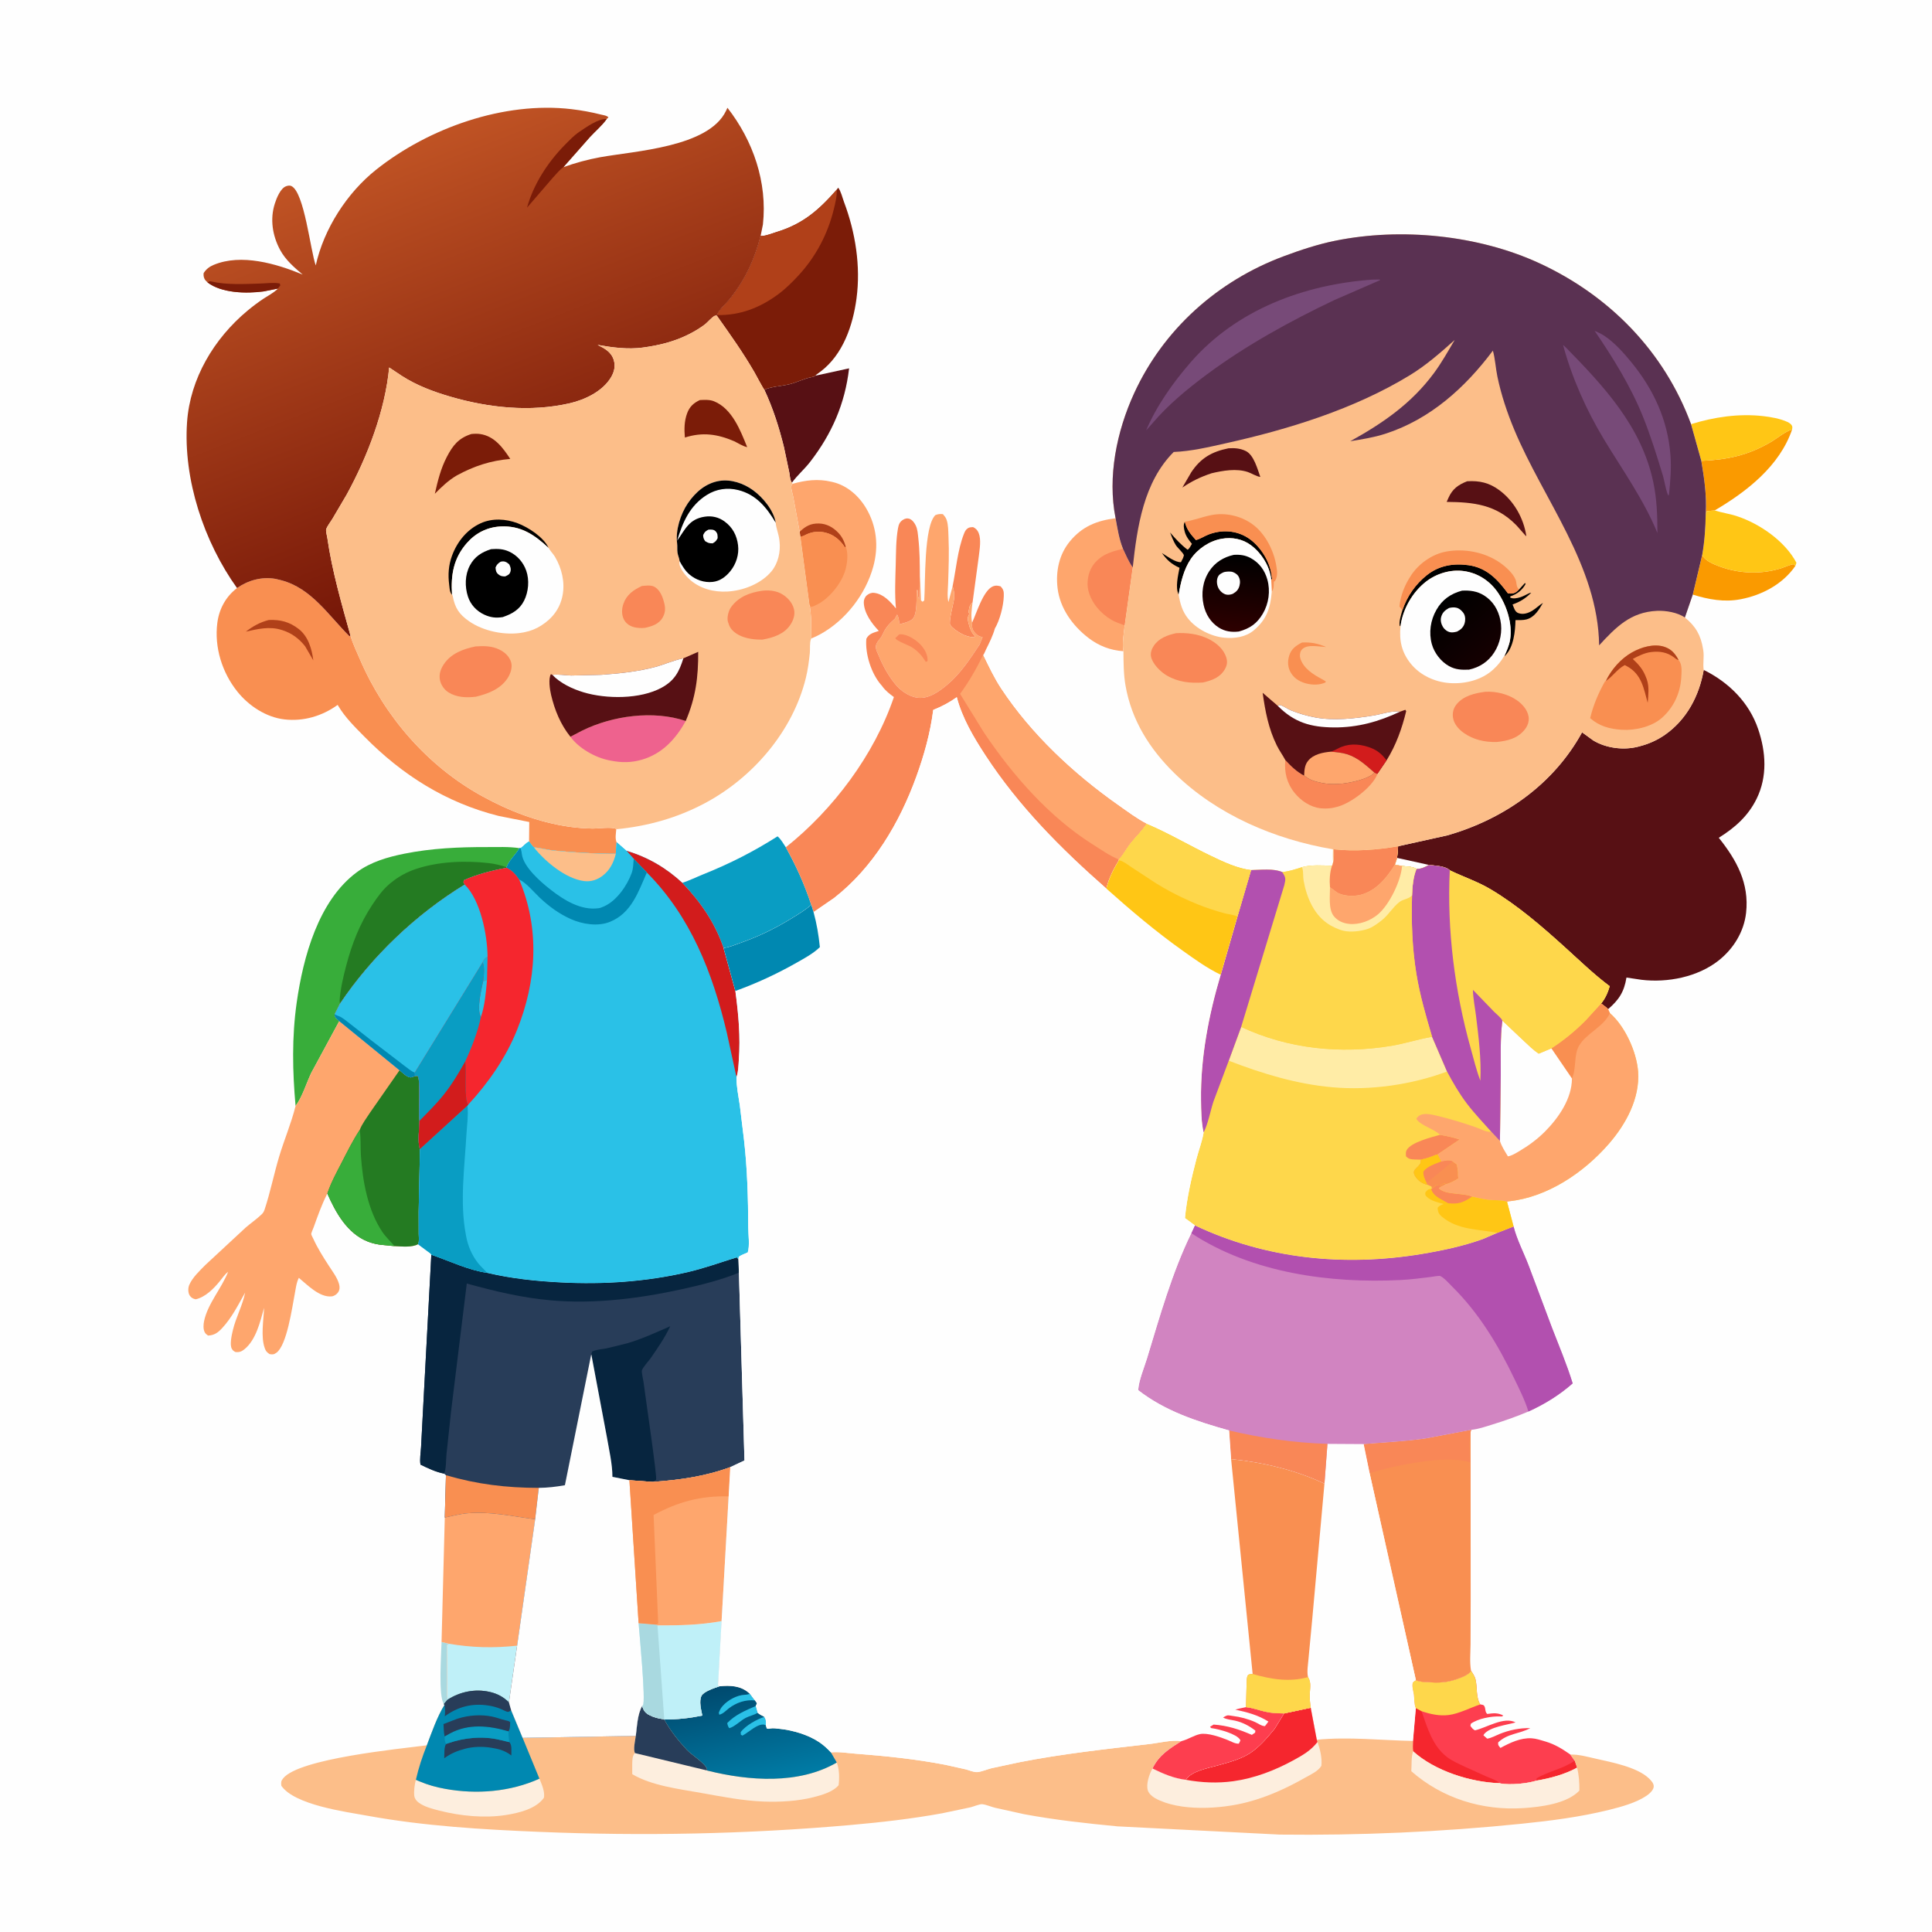 <svg version="1.1" xmlns="http://www.w3.org/2000/svg" style="display: block;" viewBox="0 0 2048 2048" width="1024" height="1024">
<defs>
	<linearGradient id="Gradient1" gradientUnits="userSpaceOnUse" x1="782.5" y1="1784.78" x2="804.279" y2="1889.7">
		<stop class="stop0" offset="0" stop-opacity="1" stop-color="rgb(0,74,111)"/>
		<stop class="stop1" offset="1" stop-opacity="1" stop-color="rgb(0,123,165)"/>
	</linearGradient>
	<linearGradient id="Gradient2" gradientUnits="userSpaceOnUse" x1="592.733" y1="580.577" x2="426.363" y2="150.998">
		<stop class="stop0" offset="0" stop-opacity="1" stop-color="rgb(117,22,7)"/>
		<stop class="stop1" offset="1" stop-opacity="1" stop-color="rgb(192,83,36)"/>
	</linearGradient>
	<linearGradient id="Gradient3" gradientUnits="userSpaceOnUse" x1="1312.84" y1="589.504" x2="1305.36" y2="667.323">
		<stop class="stop0" offset="0" stop-opacity="1" stop-color="rgb(0,0,0)"/>
		<stop class="stop1" offset="1" stop-opacity="1" stop-color="rgb(45,0,0)"/>
	</linearGradient>
	<linearGradient id="Gradient4" gradientUnits="userSpaceOnUse" x1="1528.94" y1="639.347" x2="1577.57" y2="695.927">
		<stop class="stop0" offset="0" stop-opacity="1" stop-color="rgb(0,0,0)"/>
		<stop class="stop1" offset="1" stop-opacity="1" stop-color="rgb(21,0,1)"/>
	</linearGradient>
</defs>
<path transform="translate(0,0)" fill="rgb(254,254,254)" d="M -0 -0 L 2048 0 L 2048 2048 L -0 2048 L -0 -0 z"/>
<path transform="translate(0,0)" fill="rgb(169,217,224)" d="M 468.058 1740.61 L 475.738 1742.42 L 473.751 1744 L 474.061 1780.27 C 474.073 1787.37 473.561 1794.81 474.346 1801.83 L 470.54 1806.28 C 464.41 1798.22 467.875 1751.88 468.058 1740.61 z"/>
<path transform="translate(0,0)" fill="rgb(249,135,87)" d="M 1009.8 621.463 C 1013.42 603.743 1015.17 582.784 1021.77 566 C 1022.79 563.401 1023.72 561.33 1026.16 559.831 C 1027.79 558.832 1029.65 558.88 1031.5 558.747 C 1034.41 560.136 1036.15 561.897 1037.42 564.99 C 1040.3 572.021 1038.42 582.211 1037.61 589.491 L 1030.98 638.494 C 1029.6 640.012 1028.12 641.388 1027.69 643.472 L 1026.58 649 L 1027.5 650.49 C 1026.9 652.339 1027.19 651.655 1026.36 653.347 C 1025.33 655.441 1026.06 657.841 1026.61 660.057 L 1027.1 661.995 C 1027.97 665.78 1029.79 670.101 1032.36 673.058 L 1033.5 674.304 L 1032.69 675.599 C 1027.07 675.22 1023.32 674.115 1018.39 671.365 C 1014.95 669.45 1009.6 665.82 1007.34 662.603 C 1005.26 659.645 1010.87 639.357 1011.33 634.86 C 1011.78 630.435 1011.47 627.046 1010.22 622.777 L 1009.8 621.463 z"/>
<path transform="translate(0,0)" fill="rgb(250,154,0)" d="M 1804.38 588.271 C 1807.24 594.485 1816.66 598.163 1822.79 600.451 C 1843.69 608.246 1867.59 609.123 1888.87 602.118 C 1891.18 601.358 1899.54 597.816 1901.47 598.136 C 1901.59 598.156 1902.94 599.689 1903.16 599.897 C 1889.86 619.238 1867.71 630.965 1844.98 635.259 C 1827.62 638.54 1810.97 635.468 1794.4 630.297 L 1804.38 588.271 z"/>
<path transform="translate(0,0)" fill="rgb(250,154,0)" d="M 1803.43 488.541 C 1830.98 487.39 1853.24 482.643 1877.16 468.558 C 1884.66 464.141 1891.42 457.975 1899.72 455.207 C 1886.59 493.888 1851.73 521.069 1817.66 541.075 L 1809.5 541.827 L 1808.15 544.191 C 1809.27 525.386 1806.56 507.007 1803.43 488.541 z"/>
<path transform="translate(0,0)" fill="rgb(255,198,21)" d="M 1792.56 449.63 C 1817.15 442.033 1843.13 438.206 1868.85 441.074 C 1877.13 441.997 1887.17 443.751 1894.8 447.308 C 1896.93 448.3 1899.5 450.001 1899.92 452.5 C 1900.04 453.215 1899.82 454.471 1899.72 455.207 C 1891.42 457.975 1884.66 464.141 1877.16 468.558 C 1853.24 482.643 1830.98 487.39 1803.43 488.541 L 1792.56 449.63 z"/>
<path transform="translate(0,0)" fill="rgb(255,198,21)" d="M 1808.15 544.191 L 1809.5 541.827 L 1817.66 541.075 C 1825.61 543.595 1833.86 544.7 1841.78 547.353 C 1865.76 555.386 1892.28 573.8 1904.26 596.5 C 1903.93 597.592 1903.66 598.876 1903.16 599.897 C 1902.94 599.689 1901.59 598.156 1901.47 598.136 C 1899.54 597.816 1891.18 601.358 1888.87 602.118 C 1867.59 609.123 1843.69 608.246 1822.79 600.451 C 1816.66 598.163 1807.24 594.485 1804.38 588.271 C 1806.98 573.502 1807.89 559.141 1808.15 544.191 z"/>
<path transform="translate(0,0)" fill="rgb(87,16,20)" d="M 864.286 398.266 L 900.068 390.458 C 895.742 428.029 881.727 460.051 858.548 489.901 C 852.694 497.44 844.905 504.053 839.478 511.703 C 837.4 509.051 837.334 504.239 836.692 500.881 L 831.013 474 C 825.83 452.946 819.411 432.765 810.225 413.104 C 818.003 409.691 828.516 409.328 836.901 407.29 C 844.936 405.337 852.916 400.962 860.93 399.672 C 862.487 399.421 863.025 399.187 864.286 398.266 z"/>
<path transform="translate(0,0)" fill="rgb(254,166,109)" d="M 1182.58 549.376 C 1184.56 560.101 1186.31 571.727 1190.47 581.858 C 1193.44 588.197 1196.19 594.825 1200.15 600.612 L 1200.75 601.518 L 1192.21 662.971 C 1191.42 670.906 1189.25 682.564 1190.89 690.307 C 1177.02 689.401 1164.71 684.63 1153.69 676.149 C 1137.03 663.326 1123.59 644.804 1121.06 623.458 C 1118.95 605.685 1122.62 587.835 1134.17 573.801 C 1147.12 558.069 1162.85 551.766 1182.58 549.376 z"/>
<path transform="translate(0,0)" fill="rgb(249,135,87)" d="M 1190.47 581.858 C 1193.44 588.197 1196.19 594.825 1200.15 600.612 L 1200.75 601.518 L 1192.21 662.971 C 1187.47 661.112 1182.42 659.596 1178.03 656.988 C 1166.59 650.193 1156.99 639.081 1153.72 626.034 C 1151.64 617.743 1153.42 607.094 1158.16 599.944 C 1165.74 588.494 1177.73 584.497 1190.47 581.858 z"/>
<path transform="translate(0,0)" fill="rgb(9,157,195)" d="M 723.242 935.856 C 730.82 933.406 738.34 929.667 745.763 926.689 C 773.939 915.388 798.63 902.782 824.241 886.57 C 827.807 889.466 830.387 894.364 832.993 898.171 C 844.173 918.264 852.736 937.345 859.978 959.154 C 853.79 964.645 846.994 968.648 840 972.99 C 822.183 984.052 803.983 992.881 784.195 999.783 C 778.515 1001.76 773.029 1004.27 766.991 1004.91 C 757.714 977.837 742.722 956.382 723.242 935.856 z"/>
<path transform="translate(0,0)" fill="rgb(254,166,109)" d="M 975.102 610.814 L 975.263 612.117 L 976.265 636.5 L 978 637.889 L 979.746 636.5 C 981.051 617.502 979.181 558.163 991.5 546.054 C 994.535 544.828 996.228 544.783 999.5 544.989 C 1001.1 546.836 1002.64 548.664 1003.44 551.007 C 1005.33 556.528 1005.17 563.167 1005.44 568.966 C 1006.23 585.592 1005.58 602.103 1005.03 618.726 C 1004.81 625.138 1003.91 631.946 1005.36 638.231 L 1009.8 621.463 L 1010.22 622.777 C 1011.47 627.046 1011.78 630.435 1011.33 634.86 C 1010.87 639.357 1005.26 659.645 1007.34 662.603 C 1009.6 665.82 1014.95 669.45 1018.39 671.365 C 1023.32 674.115 1027.07 675.22 1032.69 675.599 L 1033.5 674.304 L 1032.36 673.058 C 1029.79 670.101 1027.97 665.78 1027.1 661.995 L 1026.61 660.057 C 1026.06 657.841 1025.33 655.441 1026.36 653.347 C 1027.19 651.655 1026.9 652.339 1027.5 650.49 L 1026.58 649 L 1027.69 643.472 C 1028.12 641.388 1029.6 640.012 1030.98 638.494 C 1030.06 645.454 1029.01 653.083 1030.46 660.041 C 1030.16 665.309 1030.63 667.83 1034.31 671.715 C 1036.43 673.956 1038.67 674.709 1041.57 675.5 L 1038.39 683.254 C 1028.27 698.518 1018.52 713.606 1004.39 725.629 C 996.072 732.706 984.683 740.886 973.202 739.674 C 963.665 738.668 954.499 732.118 948.641 724.765 C 940.266 714.253 935.203 704.216 930.154 691.923 L 929.38 690.193 C 926.086 681.081 932.876 679.297 935.805 672.184 C 937.712 667.553 940.896 663.095 944.524 659.658 L 948.513 655.942 L 948.791 655.661 C 949.603 654.09 949.917 653.008 951 651.51 C 952.738 654.439 953.001 658.386 953.633 661.726 C 957.872 660.502 963.553 659.345 966.976 656.5 C 972.807 651.655 971.224 632.992 971.788 625.5 L 972.76 625.692 C 972.803 628.075 972.628 630.743 973.417 633.014 L 973.883 634.04 L 974.5 635.51 L 974.973 611.879 L 975.102 610.814 z"/>
<path transform="translate(0,0)" fill="rgb(249,135,87)" d="M 953.165 672.5 L 954.576 672.381 C 962.335 672.279 972.116 678.925 976.952 684.617 C 980.782 689.126 983.767 694.925 983.169 700.953 L 981.304 701.5 C 977.615 695.443 973.814 691.15 968.005 686.99 C 963.477 683.749 950.805 679.884 949.031 676.5 L 953.165 672.5 z"/>
<path transform="translate(0,0)" fill="rgb(254,166,109)" d="M 840.074 512.883 C 853.841 509.021 866.969 507.306 881.12 510.627 L 882.851 511.02 C 897.984 514.628 910.389 525.63 918.173 538.803 C 929.419 557.835 931.518 579.284 925.741 600.5 C 917.766 629.786 896.579 657.241 870.051 672.026 C 866.795 673.841 863.555 675.428 860.044 676.703 C 859.827 665.438 860.428 651.91 858.037 640.986 L 848.442 569.061 L 847.67 563.707 L 840.802 526.421 C 840.271 523.567 838.494 518.215 838.758 515.514 C 838.854 514.538 839.635 513.76 840.074 512.883 z"/>
<path transform="translate(0,0)" fill="rgb(176,64,25)" d="M 847.67 563.707 C 854.071 557.72 859.32 554.717 868.21 554.93 C 876.152 555.119 882.89 558.826 888.371 564.479 C 892.502 568.739 894.885 573.659 896.488 579.314 L 895.685 580.342 C 891.785 573.873 885.655 568.332 878.555 565.686 C 870.539 562.699 862.112 562.951 854.479 566.682 C 852.792 567.507 851.31 568.319 849.49 568.83 L 848.442 569.061 L 847.67 563.707 z"/>
<path transform="translate(0,0)" fill="rgb(249,143,81)" d="M 848.442 569.061 L 849.49 568.83 C 851.31 568.319 852.792 567.507 854.479 566.682 C 862.112 562.951 870.539 562.699 878.555 565.686 C 885.655 568.332 891.785 573.873 895.685 580.342 L 896.488 579.314 C 898.834 585.134 898.486 593.416 897.213 599.5 L 896.938 600.929 C 894.116 615.112 882.377 630.425 870.476 638.371 C 867.323 640.476 864.032 641.977 860.5 643.318 C 858.785 642.777 858.96 642.436 858.037 640.986 L 848.442 569.061 z"/>
<path transform="translate(0,0)" fill="rgb(253,62,79)" d="M 1559.37 1771.11 C 1561.22 1773.93 1563.34 1776.99 1564.13 1780.31 C 1566.15 1788.82 1564.32 1799.1 1569.15 1806.73 C 1570.5 1807.04 1572.38 1806.99 1573.22 1808.2 C 1575.17 1811.02 1573.78 1814.34 1576.5 1816.86 C 1583.09 1816.02 1587.44 1815.38 1593.53 1818.5 C 1591.63 1819.8 1592.64 1819.56 1590.79 1819.49 C 1581.01 1819.11 1567.38 1821.5 1559.17 1827.18 L 1558.69 1829.5 C 1560.23 1831.64 1561.12 1832.97 1563.5 1834.24 C 1575.65 1831.61 1594.17 1819.26 1606.58 1825.84 C 1597.28 1828.54 1579.57 1830.49 1573.19 1838.24 L 1572.5 1839.51 L 1576.5 1843.05 C 1581 1842.38 1585.3 1839.84 1589.5 1838.14 C 1600.06 1833.86 1610.73 1831.72 1622.13 1831.86 C 1610.66 1838.2 1598.26 1837.32 1588.12 1847.03 C 1587.84 1850.2 1588.62 1850.44 1590.5 1852.89 C 1600.53 1847.51 1611.78 1842.01 1623.5 1842.65 C 1628.39 1842.92 1633.7 1844.7 1638.39 1846.11 C 1648.57 1849.18 1656.04 1853.89 1664.66 1859.91 L 1669.25 1866.4 L 1671.77 1873.79 C 1658.89 1880.86 1643.48 1885.05 1629.04 1887.47 C 1619.15 1890.72 1600.75 1892.43 1590.49 1890.55 L 1589.97 1890.25 C 1559.22 1889.42 1520.76 1877.24 1497.91 1856.38 C 1497.5 1852.81 1497.76 1849.09 1497.82 1845.49 L 1500.86 1810.67 L 1500.61 1810.52 C 1498.71 1805.84 1499.35 1800.97 1498.62 1796.05 C 1498.13 1792.77 1496.76 1788.48 1497.21 1785.21 C 1497.57 1782.57 1498.84 1782.38 1500.91 1781.05 C 1504.95 1782.92 1509.29 1782.87 1513.66 1783.19 C 1524.14 1783.97 1532.9 1783.75 1543.01 1780.37 C 1547.82 1778.75 1557.09 1775.62 1559.37 1771.11 z"/>
<path transform="translate(0,0)" fill="rgb(245,38,46)" d="M 1669.25 1866.4 L 1671.77 1873.79 C 1658.89 1880.86 1643.48 1885.05 1629.04 1887.47 C 1628.91 1886.65 1628.91 1885.82 1628.89 1884.99 C 1641.67 1877.59 1657.26 1874.96 1669.25 1866.4 z"/>
<path transform="translate(0,0)" fill="rgb(245,38,46)" d="M 1500.86 1810.67 L 1506.9 1813.91 C 1513.09 1831.56 1518.4 1850.67 1533.99 1862.62 C 1539.53 1866.87 1547.11 1870.08 1553.44 1873.1 L 1575.72 1883.17 C 1580.8 1885.38 1585.6 1886.71 1589.97 1890.25 C 1559.22 1889.42 1520.76 1877.24 1497.91 1856.38 C 1497.5 1852.81 1497.76 1849.09 1497.82 1845.49 L 1500.86 1810.67 z"/>
<path transform="translate(0,0)" fill="rgb(254,215,75)" d="M 1559.37 1771.11 C 1561.22 1773.93 1563.34 1776.99 1564.13 1780.31 C 1566.15 1788.82 1564.32 1799.1 1569.15 1806.73 C 1558.7 1810.24 1546.6 1816.58 1535.82 1817.98 C 1525.99 1819.25 1516.17 1817.08 1506.9 1813.91 L 1500.86 1810.67 L 1500.61 1810.52 C 1498.71 1805.84 1499.35 1800.97 1498.62 1796.05 C 1498.13 1792.77 1496.76 1788.48 1497.21 1785.21 C 1497.57 1782.57 1498.84 1782.38 1500.91 1781.05 C 1504.95 1782.92 1509.29 1782.87 1513.66 1783.19 C 1524.14 1783.97 1532.9 1783.75 1543.01 1780.37 C 1547.82 1778.75 1557.09 1775.62 1559.37 1771.11 z"/>
<path transform="translate(0,0)" fill="rgb(254,166,109)" d="M 471.489 1608.7 C 479.437 1607.06 487.598 1604.8 495.678 1604.12 C 520.196 1602.04 543.227 1607.42 567.287 1610.47 L 548.164 1744.48 L 539.496 1804.6 C 533.607 1798.75 526.905 1795.23 518.82 1793.45 C 503.328 1790.04 487.525 1793.32 474.346 1801.83 C 473.561 1794.81 474.073 1787.37 474.061 1780.27 L 473.751 1744 L 475.738 1742.42 L 468.058 1740.61 L 471.489 1608.7 z"/>
<path transform="translate(0,0)" fill="rgb(191,240,248)" d="M 474.346 1801.83 C 473.561 1794.81 474.073 1787.37 474.061 1780.27 L 473.751 1744 L 475.738 1742.42 C 500.437 1746.62 523.224 1747.15 548.164 1744.48 L 539.496 1804.6 C 533.607 1798.75 526.905 1795.23 518.82 1793.45 C 503.328 1790.04 487.525 1793.32 474.346 1801.83 z"/>
<path transform="translate(0,0)" fill="rgb(56,173,58)" d="M 313.311 1172.36 C 310.043 1135.73 309.314 1099.34 314.505 1062.81 C 321.307 1014.95 337.434 954.68 378.403 924.484 C 393.131 913.629 410.971 908.496 428.684 904.936 C 457.439 899.156 486.725 897.866 515.987 897.933 C 527.434 897.959 539.426 897.351 550.74 899.098 C 546.657 906.043 539.901 911.734 536.962 919.254 L 537.058 919.861 C 522.305 922.505 505.635 926.743 491.954 932.91 L 491.21 935 L 492.607 937.689 C 440.936 969.219 394.206 1013.7 360.424 1063.92 L 354.741 1075.16 C 354.875 1077.66 355.434 1078.66 357.306 1080.34 L 359.686 1082.35 L 330.09 1137.05 C 324.786 1148.03 320.588 1162.71 313.311 1172.36 z"/>
<path transform="translate(0,0)" fill="rgb(36,123,34)" d="M 360.424 1063.92 C 360.186 1062.75 359.949 1061.7 360.026 1060.5 C 360.793 1048.55 363.851 1035.59 366.892 1024 C 373.095 1000.37 381.328 979.175 394.892 958.775 C 400.133 950.892 405.94 942.727 413.308 936.677 L 414.621 935.621 C 422.409 929.22 431.076 924.479 440.637 921.238 C 464.345 913.202 493.223 912.045 518 914.911 C 524.596 915.673 530.675 917.127 536.962 919.254 L 537.058 919.861 C 522.305 922.505 505.635 926.743 491.954 932.91 L 491.21 935 L 492.607 937.689 C 440.936 969.219 394.206 1013.7 360.424 1063.92 z"/>
<path transform="translate(0,0)" fill="rgb(123,28,8)" d="M 887.001 201.01 L 888.522 198.937 C 891.544 202.921 892.951 209.524 894.723 214.229 C 906.795 246.288 912.498 282.13 907.946 316.325 C 904.149 344.849 893.668 375.866 869.814 393.887 L 866.82 396.087 C 865.217 397.256 865.899 396.712 864.286 398.266 C 863.025 399.187 862.487 399.421 860.93 399.672 C 852.916 400.962 844.936 405.337 836.901 407.29 C 828.516 409.328 818.003 409.691 810.225 413.104 C 809.461 412.81 800.981 396.787 799.821 394.777 C 787.614 373.627 773.985 354.57 759.917 334.684 L 759.989 333.969 C 761.971 328.372 770.719 320.799 774.68 315.702 C 790.442 295.418 799.952 274.939 806.273 250.11 L 807.501 250.156 C 812.468 249.95 818.227 247.47 823 246.02 C 851.069 237.494 867.874 222.815 887.001 201.01 z"/>
<path transform="translate(0,0)" fill="rgb(176,64,25)" d="M 887.001 201.01 C 887.317 207.852 885.508 215.079 883.897 221.707 C 877.569 247.747 865.017 271.685 846.923 291.456 C 840.229 298.77 832.952 305.96 825 311.878 C 805.667 326.266 784.283 334.506 759.989 333.969 C 761.971 328.372 770.719 320.799 774.68 315.702 C 790.442 295.418 799.952 274.939 806.273 250.11 L 807.501 250.156 C 812.468 249.95 818.227 247.47 823 246.02 C 851.069 237.494 867.874 222.815 887.001 201.01 z"/>
<path transform="translate(0,0)" fill="rgb(249,143,81)" d="M 1445.52 1530.79 C 1467.59 1528.93 1489.17 1528.01 1511.17 1524.85 L 1559.57 1515.68 L 1558.91 1517.72 L 1558.97 1696.37 L 1558.84 1742.92 C 1558.77 1752.09 1557.76 1762.07 1559.37 1771.11 C 1557.09 1775.62 1547.82 1778.75 1543.01 1780.37 C 1532.9 1783.75 1524.14 1783.97 1513.66 1783.19 C 1509.29 1782.87 1504.95 1782.92 1500.91 1781.05 L 1451.87 1561.67 L 1445.52 1530.79 z"/>
<path transform="translate(0,0)" fill="rgb(249,135,87)" d="M 1445.52 1530.79 C 1467.59 1528.93 1489.17 1528.01 1511.17 1524.85 L 1559.57 1515.68 L 1558.91 1517.72 L 1558.73 1518.65 C 1556.97 1528.43 1557.94 1540.15 1558.51 1550.06 L 1557.07 1549.69 C 1540.75 1545.58 1522.98 1547.27 1506.5 1549.61 C 1487.94 1552.25 1469.78 1556.09 1451.87 1561.67 L 1445.52 1530.79 z"/>
<path transform="translate(0,0)" fill="rgb(249,143,81)" d="M 251.267 623.376 C 263.071 615.104 277.421 611.144 291.837 613.596 L 296.5 614.698 L 297.92 615.05 C 330.226 623.415 348.336 652.591 370.495 674.482 L 371.513 673.792 C 374.021 682.476 378.118 690.916 381.696 699.209 C 407.768 759.634 453.264 812.117 511 843.888 C 540.043 859.871 570.991 871.756 603.885 876.423 C 611.809 877.547 619.914 878.126 627.916 878.296 C 633.869 878.423 648.676 876.143 653.295 878.817 C 652.991 883.054 651.781 888.93 653.643 892.805 L 652.781 905.089 C 630.948 905.095 608.463 903.691 586.719 901.589 C 579.72 900.913 573.023 898.733 566.004 898.33 C 564.461 897.31 562.101 893.61 560.838 892.069 L 561.026 871.359 L 528.43 864.891 C 472.723 850.855 426.376 821.567 386.356 780.959 C 376.513 770.971 365.752 760.468 358.614 748.34 L 357.96 747.2 C 341.574 759.007 321.862 764.924 301.588 762.607 C 282.131 760.384 263.775 748.265 251.713 733.255 C 235.412 712.972 227.026 686.111 230.394 660.156 C 232.309 645.395 239.466 632.319 251.267 623.376 z"/>
<path transform="translate(0,0)" fill="rgb(176,64,25)" d="M 284.924 657.205 C 297.101 656.724 306.746 659.096 316.618 666.749 C 326.74 674.595 330.587 687.878 332.137 700.048 L 323.465 685.145 C 317.261 677.142 309.417 671.282 299.719 668.139 L 298.143 667.65 C 285.762 663.736 272.87 666.807 260.597 669.56 C 268.432 663.634 275.432 659.712 284.924 657.205 z"/>
<path transform="translate(0,0)" fill="rgb(254,254,254)" d="M 1407.15 1530.56 L 1445.52 1530.79 L 1451.87 1561.67 L 1500.91 1781.05 C 1498.84 1782.38 1497.57 1782.57 1497.21 1785.21 C 1496.76 1788.48 1498.13 1792.77 1498.62 1796.05 C 1499.35 1800.97 1498.71 1805.84 1500.61 1810.52 L 1500.86 1810.67 L 1497.82 1845.49 C 1464.21 1844.78 1429.27 1840.9 1395.83 1844.2 L 1389.41 1810.3 C 1388.89 1805.96 1388.22 1801.45 1388.32 1797.08 C 1388.46 1790.35 1390.42 1783.7 1386.57 1777.81 C 1385.2 1772.2 1386.5 1765.29 1386.96 1759.5 L 1391.11 1715.46 L 1403.97 1572.77 L 1407.15 1530.56 z"/>
<path transform="translate(0,0)" fill="rgb(249,135,87)" d="M 934.745 726.784 L 934.179 726.194 C 923.51 713.994 916.963 693.11 918.35 677.169 C 920.853 672.121 925.129 670.932 930.146 669.26 L 931.58 668.793 C 924.108 660.966 915.854 649.832 915.652 638.5 C 915.603 635.743 916.819 632.727 919 630.952 C 921.123 629.223 923.729 628.125 926.5 628.437 C 936.517 629.563 943.71 637.705 949.721 644.981 C 948.306 629.662 949.101 613.958 949.514 598.594 C 949.857 585.847 949.667 572.525 951.922 559.957 C 952.658 555.853 953.761 553.037 957.5 550.84 C 959.521 549.653 961.722 549.101 964 549.924 C 967.129 551.054 969.347 554.188 970.735 557.059 C 972.702 561.127 972.956 566.062 973.457 570.5 C 974.973 583.918 975.04 597.328 975.102 610.814 L 974.973 611.879 L 974.5 635.51 L 973.883 634.04 L 973.417 633.014 C 972.628 630.743 972.803 628.075 972.76 625.692 L 971.788 625.5 C 971.224 632.992 972.807 651.655 966.976 656.5 C 963.553 659.345 957.872 660.502 953.633 661.726 C 953.001 658.386 952.738 654.439 951 651.51 C 949.917 653.008 949.603 654.09 948.791 655.661 L 948.513 655.942 L 944.524 659.658 C 940.896 663.095 937.712 667.553 935.805 672.184 C 932.876 679.297 926.086 681.081 929.38 690.193 L 930.154 691.923 C 935.203 704.216 940.266 714.253 948.641 724.765 C 954.499 732.118 963.665 738.668 973.202 739.674 C 984.683 740.886 996.072 732.706 1004.39 725.629 C 1018.52 713.606 1028.27 698.518 1038.39 683.254 L 1041.57 675.5 C 1038.67 674.709 1036.43 673.956 1034.31 671.715 C 1030.63 667.83 1030.16 665.309 1030.46 660.041 C 1035.03 650.338 1042.29 625.659 1052.65 621.5 C 1055.59 620.323 1057.68 620.805 1060.59 621.5 C 1063.91 624.981 1064.2 627.123 1064.06 631.865 C 1063.77 642.173 1059.89 657.4 1054.59 666.288 C 1052.49 674.001 1048.61 681.533 1045.1 688.686 C 1044.5 689.916 1043.09 693.756 1042.07 694.511 C 1047.94 706.62 1053.66 718.838 1061.1 730.09 C 1093.09 778.489 1138.01 820.344 1185.23 853.57 C 1194.84 860.329 1205.04 867.998 1215.42 873.36 C 1210.6 881.051 1203.51 887.477 1197.92 894.689 C 1194.02 899.716 1190.43 906.728 1186.01 911.094 L 1186.09 911.886 C 1180.48 921.095 1175.23 931.391 1172.83 941.97 C 1124.58 899.637 1079.82 854.63 1044.58 800.668 C 1032.06 781.481 1020.12 761.452 1014.24 739.075 C 1006.08 744.845 998.56 748.819 989.272 752.556 C 986.185 776.886 979.627 800.418 971.276 823.438 C 953.551 872.29 925.721 919.44 884.217 951.869 L 862.407 966.874 L 859.978 959.154 C 852.736 937.345 844.173 918.264 832.993 898.171 C 883.297 858.172 926.861 799.992 947.566 738.912 C 942.937 735.494 938.953 732.489 935.489 727.821 L 934.745 726.784 z"/>
<path transform="translate(0,0)" fill="rgb(254,166,109)" d="M 1042.07 694.511 C 1047.94 706.62 1053.66 718.838 1061.1 730.09 C 1093.09 778.489 1138.01 820.344 1185.23 853.57 C 1194.84 860.329 1205.04 867.998 1215.42 873.36 C 1210.6 881.051 1203.51 887.477 1197.92 894.689 C 1194.02 899.716 1190.43 906.728 1186.01 911.094 C 1176.31 907.223 1166.84 900.471 1158 894.886 C 1111.95 865.804 1073.45 821.663 1043.22 776.8 L 1017.71 735.543 C 1027.2 722.64 1034.98 708.864 1042.07 694.511 z"/>
<path transform="translate(0,0)" fill="rgb(254,166,109)" d="M 359.686 1082.35 L 423.567 1134.47 C 426.847 1137.15 431.179 1141.84 435.5 1142.12 C 436.921 1141.67 438.486 1141.3 439.837 1140.68 L 442.698 1140.5 C 446.132 1144.7 443.479 1179.58 444.668 1188.13 C 444.486 1195.9 442.459 1211.05 445.171 1217.94 L 443.797 1284.51 L 443.853 1308.18 C 443.89 1311.62 444.641 1315.84 443.127 1318.91 C 436.457 1322.55 425.81 1321.26 418.254 1320.96 L 403.114 1319.47 L 401.5 1319.2 C 397.373 1318.54 393.6 1317.58 389.721 1316.03 C 368.137 1307.44 355.835 1285.35 347.018 1265.2 L 346.593 1266 C 341.039 1277 336.699 1289.18 332.564 1300.77 C 331.98 1302.41 329.913 1306.71 329.931 1308.25 C 329.941 1309.06 331.761 1312.37 332.182 1313.29 C 336.73 1323.25 342.574 1332.48 348.516 1341.65 C 352.249 1347.42 357.655 1354.52 359.444 1361.25 C 360.267 1364.35 360.221 1367.23 358.423 1369.89 C 356.914 1372.12 354.187 1373.97 351.5 1374.23 C 338.698 1375.49 325.961 1362.13 316.771 1354.58 C 314.177 1359.48 313.403 1366.69 312.349 1372.14 C 309.662 1386.04 304.112 1426.03 293 1433.99 C 290.274 1435.94 288.882 1435.94 285.699 1435.38 C 283.486 1433.81 282.093 1432.8 281.055 1430.15 L 280.668 1429.09 C 276.304 1417.34 279.404 1398.85 279.951 1386.33 C 275.812 1400.97 271.513 1420.25 259.074 1430.29 C 256.022 1432.76 253.485 1433.69 249.5 1433.17 C 247.694 1432.19 246.928 1431.72 245.826 1429.9 C 243.196 1425.54 245.695 1414.93 246.862 1410 C 250.092 1396.37 257.184 1383.82 259.856 1370.19 C 252.435 1383.32 245.746 1396.87 235.364 1407.99 C 230.972 1412.7 227.049 1415.52 220.5 1415.75 C 218.841 1414.43 217.801 1413.92 216.875 1411.94 C 215.302 1408.57 215.587 1404.11 216.308 1400.57 C 220.045 1382.18 234.902 1365.68 241.824 1348.17 C 238.091 1351.03 235.788 1354.71 232.844 1358.31 C 226.405 1366.18 217.687 1374.96 207.5 1377.32 C 204.945 1376.87 202.712 1375.72 201.225 1373.5 C 199.19 1370.46 199.199 1365.41 200.614 1362.08 C 203.949 1354.23 211.838 1346.87 217.74 1340.88 L 260.378 1301.32 C 265.855 1296.54 272.097 1292.34 277.294 1287.31 C 278.962 1285.7 279.774 1284.3 280.5 1282.11 C 286.581 1263.78 290.374 1244.43 295.954 1225.88 C 301.216 1208.38 308.622 1190.91 313.079 1173.32 L 313.311 1172.36 C 320.588 1162.71 324.786 1148.03 330.09 1137.05 L 359.686 1082.35 z"/>
<path transform="translate(0,0)" fill="rgb(36,123,34)" d="M 423.567 1134.47 C 426.847 1137.15 431.179 1141.84 435.5 1142.12 C 436.921 1141.67 438.486 1141.3 439.837 1140.68 L 442.698 1140.5 C 446.132 1144.7 443.479 1179.58 444.668 1188.13 C 444.486 1195.9 442.459 1211.05 445.171 1217.94 L 443.797 1284.51 L 443.853 1308.18 C 443.89 1311.62 444.641 1315.84 443.127 1318.91 C 436.457 1322.55 425.81 1321.26 418.254 1320.96 L 403.114 1319.47 L 401.5 1319.2 C 397.373 1318.54 393.6 1317.58 389.721 1316.03 C 368.137 1307.44 355.835 1285.35 347.018 1265.2 C 350.693 1253.93 356.667 1243.06 362.104 1232.55 C 368.15 1220.85 374.092 1208.75 381.341 1197.75 C 383.569 1191.7 388.722 1184.89 392.244 1179.44 L 423.567 1134.47 z"/>
<path transform="translate(0,0)" fill="rgb(56,173,58)" d="M 381.341 1197.75 L 381.487 1198.75 C 382.641 1207.41 382.024 1216.26 382.595 1224.98 C 384.373 1252.14 389.967 1283.27 405.441 1306.09 C 409.096 1311.48 414.059 1315.98 418.254 1320.96 L 403.114 1319.47 L 401.5 1319.2 C 397.373 1318.54 393.6 1317.58 389.721 1316.03 C 368.137 1307.44 355.835 1285.35 347.018 1265.2 C 350.693 1253.93 356.667 1243.06 362.104 1232.55 C 368.15 1220.85 374.092 1208.75 381.341 1197.75 z"/>
<path transform="translate(0,0)" fill="rgb(87,16,20)" d="M 1806.01 710.154 C 1832.51 723.215 1854.1 744.516 1863.75 772.937 C 1871.96 797.1 1873.64 823.038 1862.18 846.533 C 1853.22 864.924 1839.07 877.465 1821.97 888.076 C 1840.9 911.691 1854.39 936.239 1850.93 967.58 C 1848.71 987.699 1837.55 1005.75 1821.8 1018.18 C 1799.6 1035.72 1767.62 1041.94 1740 1038.61 L 1724.12 1036.24 C 1721.66 1051.46 1716.14 1059.87 1704.56 1069.84 C 1702.71 1067.61 1699.53 1065.61 1697.22 1063.79 C 1701.7 1058.33 1704.36 1052.15 1706.33 1045.43 C 1689.78 1033.12 1674.75 1018.51 1659.46 1004.68 C 1634.68 982.248 1608.78 959.713 1579.93 942.615 C 1566.26 934.509 1551.79 929.743 1537.59 922.947 L 1536.82 922.577 C 1532.21 917.863 1521.06 917.663 1514.72 916.848 C 1510.53 919.235 1506.41 921.295 1501.49 921.14 C 1497.83 918.536 1490.77 918.526 1486.24 917.991 L 1478.63 916.652 L 1480.99 909.4 L 1482.04 897.078 L 1534.73 885.407 C 1594.55 868.036 1646.79 831.385 1677.06 776.302 L 1689.01 784.963 C 1702.6 793.093 1720.84 795.43 1736.16 791.588 L 1738 791.1 C 1747.57 788.64 1756.47 784.734 1764.63 779.086 C 1787.97 762.921 1801.21 737.633 1806.01 710.154 z"/>
<path transform="translate(0,0)" fill="rgb(254,254,254)" d="M 1480.99 909.4 L 1514.72 916.848 C 1510.53 919.235 1506.41 921.295 1501.49 921.14 C 1497.83 918.536 1490.77 918.526 1486.24 917.991 L 1478.63 916.652 L 1480.99 909.4 z"/>
<path transform="translate(0,0)" fill="rgb(209,132,193)" d="M 1266.61 1298.96 C 1342.2 1334.71 1424.91 1342.87 1507 1329.3 C 1528.65 1325.72 1551.11 1320.96 1571.8 1313.5 L 1587.31 1306.82 L 1604.45 1300.1 L 1604.64 1300.91 C 1608.06 1314.23 1615.32 1328.19 1620.27 1341.12 L 1645.16 1407.47 C 1652.65 1426.92 1660.99 1446.54 1667.08 1466.45 C 1652.86 1478.94 1637.38 1488.47 1620.18 1496.28 C 1607.57 1501.63 1594.99 1506.03 1581.91 1510.07 C 1574.68 1512.31 1567.13 1514.95 1559.57 1515.68 L 1511.17 1524.85 C 1489.17 1528.01 1467.59 1528.93 1445.52 1530.79 L 1407.15 1530.56 L 1403.97 1572.77 C 1373.79 1558.36 1338.23 1550.02 1305.02 1546.7 L 1302.92 1516.37 C 1268.63 1506.75 1234.98 1495.82 1206.51 1473.63 C 1207.07 1463.35 1212.89 1449.71 1215.9 1439.8 C 1229.33 1395.62 1242.47 1348.82 1262.8 1307.21 L 1266.61 1298.96 z"/>
<path transform="translate(0,0)" fill="rgb(249,135,87)" d="M 1302.92 1516.37 C 1336.92 1524.38 1372.22 1529.49 1407.15 1530.56 L 1403.97 1572.77 C 1373.79 1558.36 1338.23 1550.02 1305.02 1546.7 L 1302.92 1516.37 z"/>
<path transform="translate(0,0)" fill="rgb(178,80,175)" d="M 1266.61 1298.96 C 1342.2 1334.71 1424.91 1342.87 1507 1329.3 C 1528.65 1325.72 1551.11 1320.96 1571.8 1313.5 L 1587.31 1306.82 L 1604.45 1300.1 L 1604.64 1300.91 C 1608.06 1314.23 1615.32 1328.19 1620.27 1341.12 L 1645.16 1407.47 C 1652.65 1426.92 1660.99 1446.54 1667.08 1466.45 C 1652.86 1478.94 1637.38 1488.47 1620.18 1496.28 C 1616.53 1484.31 1610.59 1472.64 1605.19 1461.38 C 1588.05 1425.67 1567.94 1392.18 1539.67 1364.14 C 1536.34 1360.83 1530.83 1354.49 1526.78 1352.66 C 1525.49 1352.08 1518.43 1353.4 1516.57 1353.64 C 1506.03 1354.98 1495.47 1356.33 1484.86 1356.86 C 1409.7 1360.67 1326.75 1349.33 1262.8 1307.21 L 1266.61 1298.96 z"/>
<path transform="translate(0,0)" fill="rgb(252,190,137)" d="M 762.766 1787.5 C 773.767 1786.42 785.08 1786.8 793.868 1794.57 L 794.908 1795.54 C 796.772 1797.75 798.424 1800.62 800.429 1802.6 L 802.396 1805.5 L 801.15 1808.47 L 803.132 1815.62 C 805.393 1817.56 807.031 1818.19 809.609 1819.54 L 810.212 1820.01 C 812.151 1823.26 812.078 1825.18 811.821 1828.9 L 812.8 1832.25 C 815.271 1832.72 814.041 1832.73 816.25 1832.31 C 819.552 1831.68 823.33 1832.32 826.651 1832.67 C 840.715 1834.17 857.283 1839.1 868.9 1847.1 C 873.367 1850.18 877.077 1853.65 880.778 1857.6 C 888.75 1856.67 897.993 1858.29 906 1858.9 C 938.211 1861.37 970.146 1864.58 1001.9 1870.71 L 1023.91 1875.61 C 1027.44 1876.53 1032.64 1878.88 1036.24 1878.48 C 1040.75 1877.97 1046.51 1875.52 1051.07 1874.37 L 1081.03 1867.96 C 1126.03 1859.11 1172.61 1854.04 1218.18 1848.78 C 1228.8 1847.56 1241.98 1844.09 1252.37 1845.66 C 1239.41 1853.91 1228.69 1860.38 1221.71 1874.68 C 1232.98 1880.21 1244.49 1885.23 1257.1 1886.67 C 1262.64 1877.42 1280.46 1874.33 1290.27 1871.56 C 1301.79 1868.3 1314.01 1865.3 1324.27 1858.91 C 1334.43 1852.57 1343.69 1841.7 1351.2 1832.47 L 1361.18 1816.29 L 1389.41 1810.3 L 1395.83 1844.2 C 1429.27 1840.9 1464.21 1844.78 1497.82 1845.49 C 1497.76 1849.09 1497.5 1852.81 1497.91 1856.38 C 1520.76 1877.24 1559.22 1889.42 1589.97 1890.25 L 1590.49 1890.55 C 1600.75 1892.43 1619.15 1890.72 1629.04 1887.47 C 1643.48 1885.05 1658.89 1880.86 1671.77 1873.79 L 1669.25 1866.4 L 1664.66 1859.91 C 1673.84 1859.69 1682.39 1862.2 1691.27 1864.2 C 1707.96 1867.97 1735.44 1873.08 1748.04 1885.26 C 1750.35 1887.5 1753.25 1890.51 1753.01 1894 C 1752.75 1897.69 1748.4 1901.54 1745.5 1903.5 C 1734.26 1911.09 1718.71 1915.3 1705.64 1918.54 C 1675.22 1926.08 1644.12 1930.06 1612.99 1933.24 C 1528.22 1941.91 1441.74 1945.75 1356.5 1944.74 L 1184.5 1936.01 C 1151.47 1932.83 1118.32 1929.22 1085.69 1923.14 L 1054.5 1916.24 C 1050.44 1915.2 1045.29 1912.96 1041.22 1912.53 C 1038.57 1912.25 1031.76 1915.11 1028.86 1915.81 L 998.655 1922.17 C 966.518 1928.03 933.546 1931.78 901.01 1934.64 C 791.379 1944.27 681.552 1946.42 571.607 1941.85 C 510.751 1939.33 449.646 1935.7 389.625 1924.79 C 365.861 1920.47 312.391 1913.42 298.224 1893 C 297.861 1889.34 297.784 1888.01 300.168 1885.08 C 317.249 1864.07 423.073 1853.9 452.471 1850.09 C 457.829 1835.96 463.211 1820.26 471.077 1807.35 L 470.54 1806.28 L 474.346 1801.83 C 487.525 1793.32 503.328 1790.04 518.82 1793.45 C 526.905 1795.23 533.607 1798.75 539.496 1804.6 L 541.881 1813.04 L 554.008 1842.22 L 673.978 1840.1 C 675.285 1829.96 675.663 1817.42 680.681 1808.44 C 682.131 1812.84 683.75 1815.55 687.929 1817.8 C 692.706 1820.37 698.702 1822.08 704.115 1822.33 L 704.161 1822.76 C 718.039 1822.74 730.909 1821.34 744.488 1818.57 C 743.262 1812.63 740.788 1803.3 743.591 1797.69 C 745.986 1792.89 757.899 1789.2 762.766 1787.5 z"/>
<path transform="translate(0,0)" fill="rgb(253,238,222)" d="M 571.808 1885.47 C 574.137 1891.18 577.99 1899.69 576.5 1905.83 C 568.102 1917.56 550.021 1921.79 536.5 1923.95 C 513.812 1927.57 488.044 1925.04 465.826 1919.36 C 458.428 1917.47 449.822 1915.36 443.617 1910.69 C 441.247 1908.91 439.424 1906.38 439.12 1903.43 C 438.606 1898.45 439.512 1891.53 440.842 1886.68 L 444.746 1888.34 C 453.676 1892.15 462.465 1894.54 472 1896.27 C 505.131 1902.3 541.021 1899.47 571.808 1885.47 z"/>
<path transform="translate(0,0)" fill="rgb(253,238,222)" d="M 1497.91 1856.38 C 1520.76 1877.24 1559.22 1889.42 1589.97 1890.25 L 1590.49 1890.55 C 1600.75 1892.43 1619.15 1890.72 1629.04 1887.47 C 1643.48 1885.05 1658.89 1880.86 1671.77 1873.79 C 1673.81 1881.86 1674.29 1889.83 1674.19 1898.12 C 1661.04 1912.09 1633.12 1915.47 1614.87 1916.66 C 1571.37 1919.51 1528.98 1906.47 1496.04 1877.56 C 1496.56 1870.85 1495.82 1862.73 1497.91 1856.38 z"/>
<path transform="translate(0,0)" fill="rgb(253,238,222)" d="M 680.681 1808.44 C 682.131 1812.84 683.75 1815.55 687.929 1817.8 C 692.706 1820.37 698.702 1822.08 704.115 1822.33 L 704.161 1822.76 C 710.259 1834.17 719.181 1845.3 727.993 1854.79 C 733.323 1860.52 747.664 1869.05 749.578 1875.42 L 749.035 1876.67 L 750.102 1876.95 C 793.909 1887.9 846.796 1891.78 887.028 1868.33 C 889.84 1875.77 889.898 1884.62 888.964 1892.43 C 882.827 1899.61 871.143 1902.85 862.247 1905.12 C 845.803 1909.32 826.558 1910.37 809.709 1909.73 C 786.968 1908.86 765.453 1904.52 743.17 1900.56 C 719.751 1896.39 690.725 1892.9 670.204 1880.69 L 670.187 1870.1 C 670.28 1866.21 670.193 1861.05 673.041 1858.33 C 671.091 1854.18 673.37 1844.85 673.978 1840.1 C 675.285 1829.96 675.663 1817.42 680.681 1808.44 z"/>
<path transform="translate(0,0)" fill="rgb(40,61,89)" d="M 680.681 1808.44 C 682.131 1812.84 683.75 1815.55 687.929 1817.8 C 692.706 1820.37 698.702 1822.08 704.115 1822.33 L 704.161 1822.76 C 710.259 1834.17 719.181 1845.3 727.993 1854.79 C 733.323 1860.52 747.664 1869.05 749.578 1875.42 L 749.035 1876.67 L 673.041 1858.33 C 671.091 1854.18 673.37 1844.85 673.978 1840.1 C 675.285 1829.96 675.663 1817.42 680.681 1808.44 z"/>
<path transform="translate(0,0)" fill="rgb(253,238,222)" d="M 1389.41 1810.3 L 1395.83 1844.2 L 1396.63 1846.52 C 1399.38 1854.45 1401.59 1863.47 1400.73 1871.83 C 1397.29 1877.66 1389.09 1881.24 1383.34 1884.5 C 1363.91 1895.54 1344.01 1904.62 1322.32 1910.33 C 1294.22 1917.73 1250.53 1920.53 1224.48 1906.17 C 1221.43 1904.49 1217.79 1901.28 1216.73 1897.86 C 1214.69 1891.25 1218.33 1880.36 1221.71 1874.68 C 1232.98 1880.21 1244.49 1885.23 1257.1 1886.67 C 1262.64 1877.42 1280.46 1874.33 1290.27 1871.56 C 1301.79 1868.3 1314.01 1865.3 1324.27 1858.91 C 1334.43 1852.57 1343.69 1841.7 1351.2 1832.47 L 1361.18 1816.29 L 1389.41 1810.3 z"/>
<path transform="translate(0,0)" fill="rgb(245,38,46)" d="M 1389.41 1810.3 L 1395.83 1844.2 L 1396.63 1846.52 C 1389.8 1855.46 1381.09 1860.49 1371.33 1865.83 C 1351.41 1876.73 1329.83 1885.05 1307.23 1888.17 C 1290.55 1890.47 1273.62 1889.7 1257.1 1886.67 C 1262.64 1877.42 1280.46 1874.33 1290.27 1871.56 C 1301.79 1868.3 1314.01 1865.3 1324.27 1858.91 C 1334.43 1852.57 1343.69 1841.7 1351.2 1832.47 L 1361.18 1816.29 L 1389.41 1810.3 z"/>
<path transform="translate(0,0)" fill="url(#Gradient1)" d="M 762.766 1787.5 C 773.767 1786.42 785.08 1786.8 793.868 1794.57 L 794.908 1795.54 C 796.772 1797.75 798.424 1800.62 800.429 1802.6 L 802.396 1805.5 L 801.15 1808.47 L 803.132 1815.62 C 805.393 1817.56 807.031 1818.19 809.609 1819.54 L 810.212 1820.01 C 812.151 1823.26 812.078 1825.18 811.821 1828.9 L 812.8 1832.25 C 815.271 1832.72 814.041 1832.73 816.25 1832.31 C 819.552 1831.68 823.33 1832.32 826.651 1832.67 C 840.715 1834.17 857.283 1839.1 868.9 1847.1 C 873.367 1850.18 877.077 1853.65 880.778 1857.6 L 887.028 1868.33 C 846.796 1891.78 793.909 1887.9 750.102 1876.95 L 749.035 1876.67 L 749.578 1875.42 C 747.664 1869.05 733.323 1860.52 727.993 1854.79 C 719.181 1845.3 710.259 1834.17 704.161 1822.76 C 718.039 1822.74 730.909 1821.34 744.488 1818.57 C 743.262 1812.63 740.788 1803.3 743.591 1797.69 C 745.986 1792.89 757.899 1789.2 762.766 1787.5 z"/>
<path transform="translate(0,0)" fill="rgb(42,193,231)" d="M 810.212 1820.01 C 812.151 1823.26 812.078 1825.18 811.821 1828.9 L 810.334 1828.26 C 803.266 1826.62 793.057 1836.78 787 1839.84 L 785.275 1838.81 L 785.195 1836 C 790.646 1829.08 801.894 1822.64 810.212 1820.01 z"/>
<path transform="translate(0,0)" fill="rgb(42,193,231)" d="M 803.132 1815.62 C 799.415 1818.06 794.522 1818.92 790.5 1821.01 C 785.184 1823.77 778.316 1830.77 773 1831.94 C 771.718 1830.03 771.281 1828.77 770.906 1826.5 C 779.382 1817.68 790.113 1813.21 801.15 1808.47 L 803.132 1815.62 z"/>
<path transform="translate(0,0)" fill="rgb(42,193,231)" d="M 794.908 1795.54 C 796.772 1797.75 798.424 1800.62 800.429 1802.6 C 790.569 1801.35 780.249 1804.92 772.491 1811.01 C 769.256 1813.55 766.577 1816.65 762.5 1817.68 L 761.974 1815.5 C 762.956 1812.76 764.108 1810.6 766.04 1808.4 C 771.493 1802.17 781.211 1796.86 789.581 1796.54 C 790.968 1796.49 791.813 1796.38 793.147 1796.02 L 794.908 1795.54 z"/>
<path transform="translate(0,0)" fill="rgb(0,136,177)" d="M 474.346 1801.83 C 487.525 1793.32 503.328 1790.04 518.82 1793.45 C 526.905 1795.23 533.607 1798.75 539.496 1804.6 L 541.881 1813.04 L 554.008 1842.22 L 571.808 1885.47 C 541.021 1899.47 505.131 1902.3 472 1896.27 C 462.465 1894.54 453.676 1892.15 444.746 1888.34 L 440.842 1886.68 C 443.755 1873.86 447.614 1862.3 452.471 1850.09 C 457.829 1835.96 463.211 1820.26 471.077 1807.35 L 470.54 1806.28 L 474.346 1801.83 z"/>
<path transform="translate(0,0)" fill="rgb(40,61,89)" d="M 473 1848.64 L 475.416 1847.8 C 492.548 1841.8 512.299 1840.06 530.023 1844.39 L 539.89 1846.71 C 543.014 1849.83 541.91 1856.44 542.038 1860.88 L 541.108 1860.18 C 534.863 1855.62 528.565 1853.89 521 1852.74 L 519.449 1852.49 C 511.231 1851.26 501.533 1851.52 493.5 1853.61 C 484.697 1855.9 478.339 1858.52 470.923 1863.8 C 471.091 1860.08 470.555 1851.35 473 1848.64 z"/>
<path transform="translate(0,0)" fill="rgb(9,157,195)" d="M 471.28 1840.69 L 476.807 1837.59 C 496.549 1826.87 518.397 1829.14 539.087 1835.3 C 538.685 1839.11 539.416 1842.92 539.89 1846.71 L 530.023 1844.39 C 512.299 1840.06 492.548 1841.8 475.416 1847.8 L 473 1848.64 C 471.288 1846.49 471.394 1843.34 471.28 1840.69 z"/>
<path transform="translate(0,0)" fill="rgb(40,61,89)" d="M 471.28 1840.69 C 470.405 1836.37 470.35 1831.97 470.132 1827.58 L 484.282 1822.11 L 485.794 1821.65 C 496.999 1818.16 509.799 1817.27 521.36 1819.57 C 526.408 1820.58 531.152 1822.55 536.143 1823.69 C 538.009 1824.11 539.294 1824.27 540.828 1825.5 C 540.633 1828.69 540.854 1832.56 539.087 1835.3 C 518.397 1829.14 496.549 1826.87 476.807 1837.59 L 471.28 1840.69 z"/>
<path transform="translate(0,0)" fill="rgb(40,61,89)" d="M 474.346 1801.83 C 487.525 1793.32 503.328 1790.04 518.82 1793.45 C 526.905 1795.23 533.607 1798.75 539.496 1804.6 L 541.881 1813.04 C 541.185 1813.47 539.33 1814.66 538.5 1814.68 C 537.023 1814.72 532.177 1812.06 530.566 1811.42 C 526.377 1809.76 522.205 1808.62 517.744 1807.93 C 500.539 1805.27 485.395 1809.16 471.517 1819.33 C 471.831 1815.47 472.015 1812.06 471.265 1808.23 L 471.077 1807.35 L 470.54 1806.28 L 474.346 1801.83 z"/>
<path transform="translate(0,0)" fill="rgb(40,61,89)" d="M 457.213 1330.06 L 458.053 1330.35 C 477.125 1336.94 496.109 1346.29 516.325 1349.26 C 542.053 1355.4 568.13 1358.06 594.5 1359.44 C 639.427 1361.79 684.703 1358.78 728.58 1348.65 C 746.552 1344.5 763.459 1338.31 781 1332.91 L 782.741 1334.92 L 783.281 1349.11 L 789.175 1548.18 L 774.113 1555.25 L 772.401 1586.24 L 764.922 1718.42 L 761.169 1786.46 L 762.766 1787.5 C 757.899 1789.2 745.986 1792.89 743.591 1797.69 C 740.788 1803.3 743.262 1812.63 744.488 1818.57 C 730.909 1821.34 718.039 1822.74 704.161 1822.76 L 704.115 1822.33 C 698.702 1822.08 692.706 1820.37 687.929 1817.8 C 683.75 1815.55 682.131 1812.84 680.681 1808.44 C 675.663 1817.42 675.285 1829.96 673.978 1840.1 L 554.008 1842.22 L 541.881 1813.04 L 539.496 1804.6 L 548.164 1744.48 L 567.287 1610.47 C 543.227 1607.42 520.196 1602.04 495.678 1604.12 C 487.598 1604.8 479.437 1607.06 471.489 1608.7 L 472.72 1563.79 L 470.767 1562.09 C 461.901 1560.4 453.813 1556.45 445.741 1552.56 C 444.741 1546.95 446.049 1539.79 446.347 1533.98 L 448.737 1488.7 L 457.213 1330.06 z"/>
<path transform="translate(0,0)" fill="rgb(249,143,81)" d="M 472.72 1563.79 C 505.807 1573.45 536.736 1577.16 571.123 1577.21 L 567.287 1610.47 C 543.227 1607.42 520.196 1602.04 495.678 1604.12 C 487.598 1604.8 479.437 1607.06 471.489 1608.7 L 472.72 1563.79 z"/>
<path transform="translate(0,0)" fill="rgb(7,37,63)" d="M 626.822 1435.72 L 627.679 1432.71 C 632.033 1430.54 638.206 1430.25 643 1429.32 L 664.592 1424.03 C 680.546 1419.4 695.286 1412.49 710.462 1405.89 C 704.919 1417.8 697.161 1428.97 689.716 1439.74 C 687.597 1442.81 681.362 1449.44 680.472 1452.61 C 679.891 1454.68 681.865 1462.53 682.163 1465.02 C 683.504 1476.22 696.781 1565.44 695.5 1568.57 C 695.231 1569.23 692.633 1570.48 691.886 1570.87 L 667.189 1569.08 L 649.189 1565.51 C 649.197 1551.9 645.637 1537.05 643.356 1523.59 L 626.822 1435.72 z"/>
<path transform="translate(0,0)" fill="rgb(7,37,63)" d="M 457.213 1330.06 L 458.053 1330.35 C 477.125 1336.94 496.109 1346.29 516.325 1349.26 C 542.053 1355.4 568.13 1358.06 594.5 1359.44 C 639.427 1361.79 684.703 1358.78 728.58 1348.65 C 746.552 1344.5 763.459 1338.31 781 1332.91 L 782.741 1334.92 L 783.281 1349.11 C 764.193 1356.88 743.339 1362.07 723.239 1366.51 C 678.184 1376.45 629.622 1382.6 583.502 1378.38 C 553.062 1375.61 524.173 1368.73 494.81 1360.57 L 478.144 1496.22 L 473.249 1542 C 472.706 1547.66 473.101 1557.07 470.767 1562.09 C 461.901 1560.4 453.813 1556.45 445.741 1552.56 C 444.741 1546.95 446.049 1539.79 446.347 1533.98 L 448.737 1488.7 L 457.213 1330.06 z"/>
<path transform="translate(0,0)" fill="rgb(254,254,254)" d="M 626.822 1435.72 L 643.356 1523.59 C 645.637 1537.05 649.197 1551.9 649.189 1565.51 L 667.189 1569.08 L 691.886 1570.87 C 720.241 1568.88 747.289 1565.13 774.113 1555.25 L 772.401 1586.24 L 764.922 1718.42 L 761.169 1786.46 L 762.766 1787.5 C 757.899 1789.2 745.986 1792.89 743.591 1797.69 C 740.788 1803.3 743.262 1812.63 744.488 1818.57 C 730.909 1821.34 718.039 1822.74 704.161 1822.76 L 704.115 1822.33 C 698.702 1822.08 692.706 1820.37 687.929 1817.8 C 683.75 1815.55 682.131 1812.84 680.681 1808.44 C 675.663 1817.42 675.285 1829.96 673.978 1840.1 L 554.008 1842.22 L 541.881 1813.04 L 539.496 1804.6 L 548.164 1744.48 L 567.287 1610.47 L 571.123 1577.21 C 580.583 1577.09 589.519 1576.05 598.826 1574.38 L 626.513 1436.81 L 626.822 1435.72 z"/>
<path transform="translate(0,0)" fill="rgb(191,240,248)" d="M 764.922 1718.42 L 761.169 1786.46 L 762.766 1787.5 C 757.899 1789.2 745.986 1792.89 743.591 1797.69 C 740.788 1803.3 743.262 1812.63 744.488 1818.57 C 730.909 1821.34 718.039 1822.74 704.161 1822.76 L 704.115 1822.33 C 698.702 1822.08 692.706 1820.37 687.929 1817.8 C 683.75 1815.55 682.131 1812.84 680.681 1808.44 L 681.529 1807.71 C 684.743 1803.75 677.766 1731.52 676.95 1720.6 L 695.909 1722.2 L 696.984 1722.98 C 720.103 1723.05 742.142 1722.66 764.922 1718.42 z"/>
<path transform="translate(0,0)" fill="rgb(169,217,224)" d="M 676.95 1720.6 L 695.909 1722.2 L 696.984 1722.98 L 704.115 1822.33 C 698.702 1822.08 692.706 1820.37 687.929 1817.8 C 683.75 1815.55 682.131 1812.84 680.681 1808.44 L 681.529 1807.71 C 684.743 1803.75 677.766 1731.52 676.95 1720.6 z"/>
<path transform="translate(0,0)" fill="rgb(254,166,109)" d="M 691.886 1570.87 C 720.241 1568.88 747.289 1565.13 774.113 1555.25 L 772.401 1586.24 L 764.922 1718.42 C 742.142 1722.66 720.103 1723.05 696.984 1722.98 L 695.909 1722.2 L 676.95 1720.6 L 667.189 1569.08 L 691.886 1570.87 z"/>
<path transform="translate(0,0)" fill="rgb(249,143,81)" d="M 691.886 1570.87 C 720.241 1568.88 747.289 1565.13 774.113 1555.25 L 772.401 1586.24 C 742.606 1585.41 718.869 1592.04 692.833 1605.96 L 697.733 1720.89 L 695.909 1722.2 L 676.95 1720.6 L 667.189 1569.08 L 691.886 1570.87 z"/>
<path transform="translate(0,0)" fill="rgb(42,193,231)" d="M 560.838 892.069 C 562.101 893.61 564.461 897.31 566.004 898.33 C 573.023 898.733 579.72 900.913 586.719 901.589 C 608.463 903.691 630.948 905.095 652.781 905.089 L 653.643 892.805 L 664.085 901.92 C 686.626 908.586 706 919.95 723.242 935.856 C 742.722 956.382 757.714 977.837 766.991 1004.91 L 779.516 1050.49 C 782.807 1075.09 784.993 1098.88 783.176 1123.72 C 782.755 1129.47 782.692 1136.31 780.692 1141.75 C 780.601 1151.81 782.837 1161.98 784.265 1171.92 L 788.693 1208.39 C 792.227 1239.33 793.036 1270.1 793.186 1301.19 C 793.224 1308.9 794.914 1320.48 792.67 1327.63 C 789.528 1329.01 786.05 1330.27 783.187 1332.15 L 782.741 1334.92 L 781 1332.91 C 763.459 1338.31 746.552 1344.5 728.58 1348.65 C 684.703 1358.78 639.427 1361.79 594.5 1359.44 C 568.13 1358.06 542.053 1355.4 516.325 1349.26 C 496.109 1346.29 477.125 1336.94 458.053 1330.35 L 457.213 1330.06 C 456.278 1328.46 456.804 1328.95 455.26 1327.92 L 443.127 1318.91 C 444.641 1315.84 443.89 1311.62 443.853 1308.18 L 443.797 1284.51 L 445.171 1217.94 C 442.459 1211.05 444.486 1195.9 444.668 1188.13 C 443.479 1179.58 446.132 1144.7 442.698 1140.5 L 439.837 1140.68 C 438.486 1141.3 436.921 1141.67 435.5 1142.12 C 431.179 1141.84 426.847 1137.15 423.567 1134.47 L 359.686 1082.35 L 357.306 1080.34 C 355.434 1078.66 354.875 1077.66 354.741 1075.16 L 360.424 1063.92 C 394.206 1013.7 440.936 969.219 492.607 937.689 L 491.21 935 L 491.954 932.91 C 505.635 926.743 522.305 922.505 537.058 919.861 L 536.962 919.254 C 539.901 911.734 546.657 906.043 550.74 899.098 L 551.837 899.136 C 555.127 896.927 557.071 893.807 560.838 892.069 z"/>
<path transform="translate(0,0)" fill="rgb(210,28,28)" d="M 664.085 901.92 C 686.626 908.586 706 919.95 723.242 935.856 C 742.722 956.382 757.714 977.837 766.991 1004.91 L 779.516 1050.49 C 782.807 1075.09 784.993 1098.88 783.176 1123.72 C 782.755 1129.47 782.692 1136.31 780.692 1141.75 L 770.369 1094.29 C 755.231 1030.98 732.274 971.855 685.672 924.878 L 671.755 910.443 L 664.085 901.92 z"/>
<path transform="translate(0,0)" fill="rgb(9,157,195)" d="M 495.528 1171.93 L 495.64 1172.99 C 496.533 1182.92 494.927 1193.51 494.36 1203.5 C 492.413 1237.83 487.344 1274.53 493.759 1308.5 L 494.079 1310.29 C 496.019 1320.84 500.208 1330.67 506.914 1339.1 C 509.812 1342.74 513.364 1345.71 516.325 1349.26 C 496.109 1346.29 477.125 1336.94 458.053 1330.35 L 457.213 1330.06 C 456.278 1328.46 456.804 1328.95 455.26 1327.92 L 443.127 1318.91 C 444.641 1315.84 443.89 1311.62 443.853 1308.18 L 443.797 1284.51 L 445.171 1217.94 L 495.528 1171.93 z"/>
<path transform="translate(0,0)" fill="rgb(42,193,231)" d="M 560.838 892.069 C 562.101 893.61 564.461 897.31 566.004 898.33 C 573.023 898.733 579.72 900.913 586.719 901.589 C 608.463 903.691 630.948 905.095 652.781 905.089 L 653.643 892.805 L 664.085 901.92 L 671.755 910.443 L 685.672 924.878 C 676.644 945.489 669.371 967.953 646.531 977.203 C 633.746 982.381 617.335 979.713 605.061 974.226 C 592.735 968.716 582.083 960.924 572.293 951.705 C 565.875 945.661 558.095 935.948 550.305 932.251 C 546.39 926.644 543.264 922.978 537.058 919.861 L 536.962 919.254 C 539.901 911.734 546.657 906.043 550.74 899.098 L 551.837 899.136 C 555.127 896.927 557.071 893.807 560.838 892.069 z"/>
<path transform="translate(0,0)" fill="rgb(252,190,137)" d="M 566.004 898.33 C 573.023 898.733 579.72 900.913 586.719 901.589 C 608.463 903.691 630.948 905.095 652.781 905.089 C 650.569 914.196 646.531 922.326 639.016 928.167 C 633.26 932.64 626.354 934.927 619.08 933.974 C 599.53 931.412 577.852 913.234 566.004 898.33 z"/>
<path transform="translate(0,0)" fill="rgb(0,136,177)" d="M 550.74 899.098 L 551.837 899.136 L 552.325 900.782 C 552.764 902.303 552.972 903.686 553.154 905.25 C 554.745 918.989 573.359 935.12 583.968 943.335 C 598.204 954.359 615.747 965.281 634.5 962.757 C 636.265 962.519 637.544 961.996 639.144 961.281 L 640.501 960.697 C 653.621 954.877 664.819 938.718 669.585 925.498 C 671.402 920.461 671.246 915.661 671.755 910.443 L 685.672 924.878 C 676.644 945.489 669.371 967.953 646.531 977.203 C 633.746 982.381 617.335 979.713 605.061 974.226 C 592.735 968.716 582.083 960.924 572.293 951.705 C 565.875 945.661 558.095 935.948 550.305 932.251 C 546.39 926.644 543.264 922.978 537.058 919.861 L 536.962 919.254 C 539.901 911.734 546.657 906.043 550.74 899.098 z"/>
<path transform="translate(0,0)" fill="rgb(245,38,46)" d="M 537.058 919.861 C 543.264 922.978 546.39 926.644 550.305 932.251 C 572.459 984.392 568.917 1039.97 548.014 1091.95 C 536.165 1121.42 517.71 1147.79 496.271 1171.05 L 495.528 1171.93 L 445.171 1217.94 C 442.459 1211.05 444.486 1195.9 444.668 1188.13 C 443.479 1179.58 446.132 1144.7 442.698 1140.5 L 439.837 1140.68 C 438.486 1141.3 436.921 1141.67 435.5 1142.12 C 431.179 1141.84 426.847 1137.15 423.567 1134.47 L 359.686 1082.35 L 357.306 1080.34 C 355.434 1078.66 354.875 1077.66 354.741 1075.16 L 360.424 1063.92 C 394.206 1013.7 440.936 969.219 492.607 937.689 L 491.21 935 L 491.954 932.91 C 505.635 926.743 522.305 922.505 537.058 919.861 z"/>
<path transform="translate(0,0)" fill="rgb(21,180,223)" d="M 511.61 1020.03 L 512.44 1018.42 C 513.615 1016.4 514.521 1015.13 516.804 1014.44 L 516.261 1038.68 L 512.06 1040.34 C 512.872 1034.59 514.059 1025.29 511.61 1020.03 z"/>
<path transform="translate(0,0)" fill="rgb(42,193,231)" d="M 512.06 1040.34 L 516.261 1038.68 C 515.103 1051.83 514.043 1065.42 509.826 1078 C 504.892 1070.14 510.257 1049.24 512.06 1040.34 z"/>
<path transform="translate(0,0)" fill="rgb(9,157,195)" d="M 511.61 1020.03 C 514.059 1025.29 512.872 1034.59 512.06 1040.34 C 510.257 1049.24 504.892 1070.14 509.826 1078 C 506.325 1094.27 500.167 1110.07 493.18 1125.13 C 494.928 1134.91 491.597 1164.7 496.271 1171.05 L 495.528 1171.93 L 445.171 1217.94 C 442.459 1211.05 444.486 1195.9 444.668 1188.13 C 443.479 1179.58 446.132 1144.7 442.698 1140.5 L 439.837 1140.68 L 439.6 1136.95 L 511.61 1020.03 z"/>
<path transform="translate(0,0)" fill="rgb(210,28,28)" d="M 493.18 1125.13 C 494.928 1134.91 491.597 1164.7 496.271 1171.05 L 495.528 1171.93 L 445.171 1217.94 C 442.459 1211.05 444.486 1195.9 444.668 1188.13 C 453.444 1179.18 462.519 1170.27 470.324 1160.46 C 479.173 1149.34 486.251 1137.48 493.18 1125.13 z"/>
<path transform="translate(0,0)" fill="rgb(42,193,231)" d="M 360.424 1063.92 C 394.206 1013.7 440.936 969.219 492.607 937.689 C 509.263 954.071 516.481 990.478 516.822 1013.28 L 516.804 1014.44 C 514.521 1015.13 513.615 1016.4 512.44 1018.42 L 511.61 1020.03 L 439.6 1136.95 L 439.837 1140.68 C 438.486 1141.3 436.921 1141.67 435.5 1142.12 C 431.179 1141.84 426.847 1137.15 423.567 1134.47 L 359.686 1082.35 L 357.306 1080.34 C 355.434 1078.66 354.875 1077.66 354.741 1075.16 L 360.424 1063.92 z"/>
<path transform="translate(0,0)" fill="rgb(0,136,177)" d="M 354.741 1075.16 L 355.902 1075.75 C 358.132 1076.86 356.828 1076.25 359.107 1077.11 C 363.281 1078.69 367.205 1082.33 370.781 1085 L 393.117 1102.5 L 428.527 1129.64 C 431.573 1131.8 436.088 1135.88 439.6 1136.95 L 439.837 1140.68 C 438.486 1141.3 436.921 1141.67 435.5 1142.12 C 431.179 1141.84 426.847 1137.15 423.567 1134.47 L 359.686 1082.35 L 357.306 1080.34 C 355.434 1078.66 354.875 1077.66 354.741 1075.16 z"/>
<path transform="translate(0,0)" fill="rgb(254,215,75)" d="M 1413.17 913.969 C 1414.38 909.854 1413.87 904.602 1413.95 900.284 C 1436.22 902.718 1460.03 900.885 1482.04 897.078 L 1480.99 909.4 L 1478.63 916.652 L 1486.24 917.991 C 1490.77 918.526 1497.83 918.536 1501.49 921.14 C 1506.41 921.295 1510.53 919.235 1514.72 916.848 C 1521.06 917.663 1532.21 917.863 1536.82 922.577 L 1537.59 922.947 C 1551.79 929.743 1566.26 934.509 1579.93 942.615 C 1608.78 959.713 1634.68 982.248 1659.46 1004.68 C 1674.75 1018.51 1689.78 1033.12 1706.33 1045.43 C 1704.36 1052.15 1701.7 1058.33 1697.22 1063.79 C 1699.53 1065.61 1702.71 1067.61 1704.56 1069.84 L 1706.57 1073.98 C 1722.48 1087.72 1734.84 1114.9 1736.41 1135.71 C 1738.55 1164.18 1723.59 1191.63 1705.37 1212.55 C 1678.84 1243.02 1640.41 1269.09 1599.52 1273.4 C 1598.31 1273.53 1598.78 1273.44 1597.55 1274.01 L 1604.45 1300.1 L 1587.31 1306.82 L 1571.8 1313.5 C 1551.11 1320.96 1528.65 1325.72 1507 1329.3 C 1424.91 1342.87 1342.2 1334.71 1266.61 1298.96 L 1256.1 1291.24 C 1257.98 1270.37 1263.01 1248.56 1268.31 1228.3 C 1270.65 1219.36 1274.13 1210.5 1275.7 1201.42 L 1275.85 1200.52 C 1273.35 1189.24 1273.27 1177.49 1273.12 1165.97 C 1272.53 1121.25 1281.24 1075.98 1293.98 1033.26 L 1311.71 971.7 L 1326.17 922.358 C 1336.24 922.226 1350.05 920.365 1359.35 924.518 C 1366.64 923.559 1373.22 921.516 1380.2 919.248 C 1390.03 916.556 1401.81 917.399 1411.92 917.797 C 1412.9 916.726 1412.87 915.365 1413.17 913.969 z"/>
<path transform="translate(0,0)" fill="rgb(249,135,87)" d="M 1526.48 1202.96 C 1533.27 1204.21 1540.79 1205.63 1547.32 1207.9 L 1524.03 1223.69 C 1521.97 1224.14 1520.26 1224.81 1518.34 1225.63 C 1514.44 1227.3 1510.39 1228.27 1506.28 1229.29 L 1499.79 1229.1 C 1495.66 1228.91 1493.25 1228.8 1490.38 1225.67 C 1490.32 1223.29 1489.91 1221.51 1491.03 1219.33 C 1495.43 1210.83 1517.83 1205.41 1526.48 1202.96 z"/>
<path transform="translate(0,0)" fill="rgb(249,143,81)" d="M 1506.28 1229.29 C 1510.39 1228.27 1514.44 1227.3 1518.34 1225.63 C 1520.26 1224.81 1521.97 1224.14 1524.03 1223.69 L 1527.87 1231.11 C 1531.68 1230.47 1536.54 1229.01 1540.01 1231.16 L 1544.52 1234.5 C 1544.67 1236.33 1544.8 1237.9 1545.23 1239.68 C 1545.98 1242.76 1545.17 1245.85 1546 1249 C 1542.09 1251.93 1536.95 1254.21 1532.26 1255.57 L 1531.22 1254.38 C 1530.07 1254.96 1527.67 1256.6 1526.51 1256.75 C 1526.25 1256.78 1522.64 1256.47 1522.5 1256.51 C 1521.65 1256.77 1518.85 1259.33 1518.01 1260.01 L 1517.34 1257.68 L 1512.89 1255.72 C 1508.12 1255 1503.68 1251.79 1500.9 1247.93 C 1495.37 1240.23 1501.9 1239.27 1505.5 1233.61 C 1505.96 1232.89 1506.11 1230.26 1506.28 1229.29 z"/>
<path transform="translate(0,0)" fill="rgb(249,135,87)" d="M 1527.87 1231.11 C 1531.68 1230.47 1536.54 1229.01 1540.01 1231.16 L 1512.3 1253.94 C 1510.35 1249.82 1508.63 1246.7 1508.86 1242 C 1512.66 1236.3 1521.77 1233.64 1527.87 1231.11 z"/>
<path transform="translate(0,0)" fill="rgb(255,198,21)" d="M 1506.28 1229.29 C 1510.39 1228.27 1514.44 1227.3 1518.34 1225.63 C 1520.26 1224.81 1521.97 1224.14 1524.03 1223.69 L 1527.87 1231.11 C 1521.77 1233.64 1512.66 1236.3 1508.86 1242 C 1508.63 1246.7 1510.35 1249.82 1512.3 1253.94 L 1512.89 1255.72 C 1508.12 1255 1503.68 1251.79 1500.9 1247.93 C 1495.37 1240.23 1501.9 1239.27 1505.5 1233.61 C 1505.96 1232.89 1506.11 1230.26 1506.28 1229.29 z"/>
<path transform="translate(0,0)" fill="rgb(255,198,21)" d="M 1518.01 1260.01 C 1518.85 1259.33 1521.65 1256.77 1522.5 1256.51 C 1522.64 1256.47 1526.25 1256.78 1526.51 1256.75 C 1527.67 1256.6 1530.07 1254.96 1531.22 1254.38 L 1532.26 1255.57 C 1529.84 1256.76 1527.31 1257.81 1525.19 1259.5 C 1531.61 1266.94 1550.82 1264.28 1560.45 1268.4 C 1566.23 1269.66 1572.13 1271.13 1578 1271.84 C 1583.51 1272.51 1592.73 1271.73 1597.55 1274.01 L 1604.45 1300.1 L 1587.31 1306.82 C 1567.1 1302.95 1545.5 1303.95 1528.69 1289.91 C 1525.02 1286.85 1524.34 1284.97 1523.9 1280.5 C 1525.38 1277.99 1527.75 1277.37 1530.31 1276.32 C 1524.37 1274.64 1516.54 1272.92 1512.17 1268.37 C 1510.41 1266.53 1510.92 1266.38 1510.91 1264 C 1513.32 1261.42 1513.47 1260.61 1517.09 1260.15 L 1518.01 1260.01 z"/>
<path transform="translate(0,0)" fill="rgb(249,135,87)" d="M 1518.01 1260.01 C 1518.85 1259.33 1521.65 1256.77 1522.5 1256.51 C 1522.64 1256.47 1526.25 1256.78 1526.51 1256.75 C 1527.67 1256.6 1530.07 1254.96 1531.22 1254.38 L 1532.26 1255.57 C 1529.84 1256.76 1527.31 1257.81 1525.19 1259.5 C 1531.61 1266.94 1550.82 1264.28 1560.45 1268.4 C 1551.53 1274.64 1546.14 1276.68 1535.15 1275.5 L 1525.04 1269.86 C 1521.44 1267.45 1517.96 1264.38 1517.09 1260.15 L 1518.01 1260.01 z"/>
<path transform="translate(0,0)" fill="rgb(255,236,166)" d="M 1315.69 1088.58 C 1365.18 1111.83 1421.11 1117.6 1474.9 1108.62 C 1489.47 1106.19 1503.53 1101.52 1518.08 1099.07 L 1533.92 1135.87 C 1496.15 1149.93 1452.79 1156.09 1412.62 1152.57 C 1374.55 1149.24 1338.01 1138.1 1302.53 1124.39 L 1315.69 1088.58 z"/>
<path transform="translate(0,0)" fill="rgb(254,166,109)" d="M 1644.52 1111.31 C 1657.61 1102.86 1670.04 1092.66 1680.97 1081.58 L 1697.22 1063.79 C 1699.53 1065.61 1702.71 1067.61 1704.56 1069.84 L 1706.57 1073.98 C 1722.48 1087.72 1734.84 1114.9 1736.41 1135.71 C 1738.55 1164.18 1723.59 1191.63 1705.37 1212.55 C 1678.84 1243.02 1640.41 1269.09 1599.52 1273.4 C 1598.31 1273.53 1598.78 1273.44 1597.55 1274.01 C 1592.73 1271.73 1583.51 1272.51 1578 1271.84 C 1572.13 1271.13 1566.23 1269.66 1560.45 1268.4 C 1550.82 1264.28 1531.61 1266.94 1525.19 1259.5 C 1527.31 1257.81 1529.84 1256.76 1532.26 1255.57 C 1536.95 1254.21 1542.09 1251.93 1546 1249 C 1545.17 1245.85 1545.98 1242.76 1545.23 1239.68 C 1544.8 1237.9 1544.67 1236.33 1544.52 1234.5 L 1540.01 1231.16 C 1536.54 1229.01 1531.68 1230.47 1527.87 1231.11 L 1524.03 1223.69 L 1547.32 1207.9 C 1540.79 1205.63 1533.27 1204.21 1526.48 1202.96 C 1519.98 1196.46 1505.88 1193.29 1501.33 1186 C 1502.11 1184.83 1502.2 1184.58 1503.31 1183.5 C 1504.55 1182.3 1506.75 1181.42 1508.42 1181.14 C 1513.96 1180.22 1520.84 1182.15 1526.24 1183.47 C 1539.12 1186.62 1551.67 1190.56 1564.21 1194.87 C 1568.72 1196.42 1574.63 1199.76 1579.38 1199.83 L 1580.93 1199.81 L 1589.99 1209.44 L 1590.88 1139.28 C 1591.03 1120.42 1590.07 1100.64 1592.58 1081.92 L 1615.87 1103.91 C 1620.75 1108.39 1625.56 1113.28 1631.11 1116.92 L 1644.52 1111.31 z"/>
<path transform="translate(0,0)" fill="rgb(249,143,81)" d="M 1644.52 1111.31 C 1657.61 1102.86 1670.04 1092.66 1680.97 1081.58 L 1697.22 1063.79 C 1699.53 1065.61 1702.71 1067.61 1704.56 1069.84 L 1706.57 1073.98 C 1699.78 1088.81 1681.44 1095.24 1673.77 1108.71 C 1668.07 1118.73 1671.27 1132.74 1666.32 1143.26 L 1644.52 1111.31 z"/>
<path transform="translate(0,0)" fill="rgb(254,254,254)" d="M 1592.58 1081.92 L 1615.87 1103.91 C 1620.75 1108.39 1625.56 1113.28 1631.11 1116.92 L 1644.52 1111.31 L 1666.32 1143.26 C 1666.29 1164.52 1652.2 1184.95 1637.67 1199.55 C 1629.54 1207.72 1620.14 1214.61 1610.22 1220.43 C 1606.72 1222.49 1602.49 1225.12 1598.47 1225.78 C 1595.51 1220.83 1591.6 1214.98 1589.99 1209.44 L 1590.88 1139.28 C 1591.03 1120.42 1590.07 1100.64 1592.58 1081.92 z"/>
<path transform="translate(0,0)" fill="rgb(254,215,75)" d="M 1514.72 916.848 C 1521.06 917.663 1532.21 917.863 1536.82 922.577 L 1537.59 922.947 C 1551.79 929.743 1566.26 934.509 1579.93 942.615 C 1608.78 959.713 1634.68 982.248 1659.46 1004.68 C 1674.75 1018.51 1689.78 1033.12 1706.33 1045.43 C 1704.36 1052.15 1701.7 1058.33 1697.22 1063.79 L 1680.97 1081.58 C 1670.04 1092.66 1657.61 1102.86 1644.52 1111.31 L 1631.11 1116.92 C 1625.56 1113.28 1620.75 1108.39 1615.87 1103.91 L 1592.58 1081.92 C 1590.07 1100.64 1591.03 1120.42 1590.88 1139.28 L 1589.99 1209.44 L 1580.93 1199.81 C 1572.25 1190.03 1562.98 1180.36 1555.06 1169.96 C 1546.9 1159.26 1540.25 1147.71 1533.92 1135.87 L 1518.08 1099.07 C 1511.51 1077 1505.06 1054.76 1501.36 1031.99 C 1496.89 1004.53 1496.02 977.033 1496.83 949.278 C 1497.15 940.122 1498.03 929.688 1501.49 921.14 C 1506.41 921.295 1510.53 919.235 1514.72 916.848 z"/>
<path transform="translate(0,0)" fill="rgb(178,80,175)" d="M 1514.72 916.848 C 1521.06 917.663 1532.21 917.863 1536.82 922.577 C 1533.76 985.762 1542.06 1050.72 1559.06 1111.47 C 1562.27 1122.92 1564.99 1134.46 1569.24 1145.59 C 1570.36 1123.03 1567.41 1099.36 1564.65 1076.96 C 1563.53 1067.92 1561.52 1058.32 1561.36 1049.28 L 1583.78 1072.5 C 1586.28 1075.03 1591.24 1078.77 1592.58 1081.92 C 1590.07 1100.64 1591.03 1120.42 1590.88 1139.28 L 1589.99 1209.44 L 1580.93 1199.81 C 1572.25 1190.03 1562.98 1180.36 1555.06 1169.96 C 1546.9 1159.26 1540.25 1147.71 1533.92 1135.87 L 1518.08 1099.07 C 1511.51 1077 1505.06 1054.76 1501.36 1031.99 C 1496.89 1004.53 1496.02 977.033 1496.83 949.278 C 1497.15 940.122 1498.03 929.688 1501.49 921.14 C 1506.41 921.295 1510.53 919.235 1514.72 916.848 z"/>
<path transform="translate(0,0)" fill="rgb(254,215,75)" d="M 1413.17 913.969 C 1414.38 909.854 1413.87 904.602 1413.95 900.284 C 1436.22 902.718 1460.03 900.885 1482.04 897.078 L 1480.99 909.4 L 1478.63 916.652 L 1486.24 917.991 C 1490.77 918.526 1497.83 918.536 1501.49 921.14 C 1498.03 929.688 1497.15 940.122 1496.83 949.278 C 1496.02 977.033 1496.89 1004.53 1501.36 1031.99 C 1505.06 1054.76 1511.51 1077 1518.08 1099.07 C 1503.53 1101.52 1489.47 1106.19 1474.9 1108.62 C 1421.11 1117.6 1365.18 1111.83 1315.69 1088.58 L 1302.53 1124.39 L 1286.27 1167.78 C 1282.88 1178.2 1280.78 1190.89 1275.85 1200.52 C 1273.35 1189.24 1273.27 1177.49 1273.12 1165.97 C 1272.53 1121.25 1281.24 1075.98 1293.98 1033.26 L 1311.71 971.7 L 1326.17 922.358 C 1336.24 922.226 1350.05 920.365 1359.35 924.518 C 1366.64 923.559 1373.22 921.516 1380.2 919.248 C 1390.03 916.556 1401.81 917.399 1411.92 917.797 C 1412.9 916.726 1412.87 915.365 1413.17 913.969 z"/>
<path transform="translate(0,0)" fill="rgb(255,236,166)" d="M 1413.17 913.969 C 1414.38 909.854 1413.87 904.602 1413.95 900.284 C 1436.22 902.718 1460.03 900.885 1482.04 897.078 L 1480.99 909.4 L 1478.63 916.652 L 1486.24 917.991 C 1490.77 918.526 1497.83 918.536 1501.49 921.14 C 1498.03 929.688 1497.15 940.122 1496.83 949.278 C 1492.55 953.4 1487.76 952.869 1483.42 956.208 C 1476.27 961.713 1471.53 970.461 1464.01 976.135 L 1462.99 976.888 C 1458.12 980.623 1453.29 983.996 1447.24 985.496 L 1445.99 985.789 C 1438.25 987.683 1428.44 988.449 1420.86 985.716 L 1419.5 985.196 C 1416.36 984.031 1413.41 982.676 1410.49 981.01 C 1393.43 971.27 1385.17 951.98 1381.86 933.386 C 1381.13 929.234 1381.79 924.387 1380.59 920.455 L 1380.2 919.248 C 1390.03 916.556 1401.81 917.399 1411.92 917.797 C 1412.9 916.726 1412.87 915.365 1413.17 913.969 z"/>
<path transform="translate(0,0)" fill="rgb(254,166,109)" d="M 1478.63 916.652 L 1486.24 917.991 C 1485.04 933.823 1472.81 959.044 1460.76 969.216 C 1452.6 976.103 1440.73 980.539 1430 979.359 C 1423.66 978.662 1417.86 976.139 1413.83 971.07 C 1408.01 963.737 1409.89 949.554 1409.85 940.579 L 1413.67 943.336 L 1417.09 945.883 C 1423.51 950.061 1434.93 950.419 1442.31 948.562 C 1458.64 944.45 1470.21 930.305 1478.63 916.652 z"/>
<path transform="translate(0,0)" fill="rgb(249,135,87)" d="M 1413.17 913.969 C 1414.38 909.854 1413.87 904.602 1413.95 900.284 C 1436.22 902.718 1460.03 900.885 1482.04 897.078 L 1480.99 909.4 L 1478.63 916.652 C 1470.21 930.305 1458.64 944.45 1442.31 948.562 C 1434.93 950.419 1423.51 950.061 1417.09 945.883 L 1413.67 943.336 L 1409.85 940.579 C 1409.21 933.372 1409.55 924.664 1411.92 917.797 C 1412.9 916.726 1412.87 915.365 1413.17 913.969 z"/>
<path transform="translate(0,0)" fill="rgb(178,80,175)" d="M 1326.17 922.358 C 1336.24 922.226 1350.05 920.365 1359.35 924.518 C 1363.17 930.606 1362.98 931.484 1361.4 938.352 L 1315.69 1088.58 L 1302.53 1124.39 L 1286.27 1167.78 C 1282.88 1178.2 1280.78 1190.89 1275.85 1200.52 C 1273.35 1189.24 1273.27 1177.49 1273.12 1165.97 C 1272.53 1121.25 1281.24 1075.98 1293.98 1033.26 L 1311.71 971.7 L 1326.17 922.358 z"/>
<path transform="translate(0,0)" fill="url(#Gradient2)" d="M 219.961 299.369 L 217.996 297.393 C 216.045 295.091 215.504 292.437 215.86 289.5 C 218.575 285.312 221.841 282.729 226.468 280.796 C 255.79 268.545 293.078 279.53 320.815 291.032 C 311.719 283.35 302.592 275.461 296.883 264.838 C 288.81 249.815 286.05 232.257 291.323 215.822 C 293.154 210.118 297.193 199.828 303.079 197.5 C 304.864 196.794 307.04 196.373 308.806 197.184 C 322.66 203.549 329.079 265.956 334.716 281.357 C 343.209 242.723 367.779 204.424 398.862 179.759 C 454.531 135.584 534.255 107.302 605.828 115.71 C 616.544 116.969 627.072 118.907 637.523 121.555 C 640.039 122.192 643.38 122.443 644.987 124.471 L 643.104 126.167 C 638.22 133.135 631.091 139.027 625.319 145.317 L 597.175 177.206 C 609.845 172.684 622.834 169.1 636.08 166.689 C 672.762 160.01 751.097 156.18 769.587 117.534 L 771.114 114.234 C 798.454 149.32 813.586 193.276 808.723 238 L 806.273 250.11 C 799.952 274.939 790.442 295.418 774.68 315.702 C 770.719 320.799 761.971 328.372 759.989 333.969 L 759.917 334.684 C 759.206 334.702 758.448 334.483 757.784 334.737 C 755.019 335.792 750.061 341.717 747.371 343.785 C 742.303 347.681 736.686 351.061 731 353.969 C 715.019 362.143 698.889 366.088 681.218 368.463 C 665.474 370.578 649.006 368.362 633.505 365.616 C 640.959 369.367 648.088 373.064 650.654 381.79 C 652.544 388.219 651.101 394.252 647.754 399.903 C 638.91 414.836 619.993 423.841 603.629 427.567 C 562.136 437.016 517.983 432.317 477.476 420.5 C 459.405 415.228 441.914 408.726 426.005 398.5 L 412.537 389.546 C 408.274 435.241 389.46 484.257 367.5 524.287 L 352.264 550.163 C 350.358 553.277 346.764 557.812 345.735 561.161 C 345.265 562.691 346.773 568.756 347.036 570.579 C 352.041 605.346 362.145 639.998 371.513 673.792 L 370.495 674.482 C 348.336 652.591 330.226 623.415 297.92 615.05 L 296.5 614.698 L 291.837 613.596 C 277.421 611.144 263.071 615.104 251.267 623.376 C 216.18 574.426 194.133 508.139 198.28 447.648 C 201.459 401.266 226.893 358.959 262.109 329.527 C 267.725 324.833 273.626 320.377 279.74 316.351 C 284.258 313.376 289.414 310.707 293.428 307.118 L 294.81 305.851 L 279.31 308.928 C 261.115 311.317 234.967 310.844 219.961 299.369 z"/>
<path transform="translate(0,0)" fill="rgb(123,28,8)" d="M 219.961 299.369 C 221.821 298.384 221.857 297.879 223.987 298.376 C 240.257 302.171 259.614 301.088 276.316 300.545 C 282.734 300.337 290.352 299.242 296.559 300.5 L 297.204 302.5 L 296.252 303.641 C 295.061 305.101 295.448 304.459 294.81 305.851 L 279.31 308.928 C 261.115 311.317 234.967 310.844 219.961 299.369 z"/>
<path transform="translate(0,0)" fill="rgb(123,28,8)" d="M 597.175 177.206 C 593.088 180.114 589.272 184.928 585.807 188.628 L 558.669 220.13 C 565.454 195.354 580.759 171.897 598.683 153.691 C 603.527 148.77 608.4 143.593 614.151 139.724 C 621.35 134.881 634.182 125.59 643.104 126.167 C 638.22 133.135 631.091 139.027 625.319 145.317 L 597.175 177.206 z"/>
<path transform="translate(0,0)" fill="rgb(252,190,137)" d="M 371.513 673.792 C 362.145 639.998 352.041 605.346 347.036 570.579 C 346.773 568.756 345.265 562.691 345.735 561.161 C 346.764 557.812 350.358 553.277 352.264 550.163 L 367.5 524.287 C 389.46 484.257 408.274 435.241 412.537 389.546 L 426.005 398.5 C 441.914 408.726 459.405 415.228 477.476 420.5 C 517.983 432.317 562.136 437.016 603.629 427.567 C 619.993 423.841 638.91 414.836 647.754 399.903 C 651.101 394.252 652.544 388.219 650.654 381.79 C 648.088 373.064 640.959 369.367 633.505 365.616 C 649.006 368.362 665.474 370.578 681.218 368.463 C 698.889 366.088 715.019 362.143 731 353.969 C 736.686 351.061 742.303 347.681 747.371 343.785 C 750.061 341.717 755.019 335.792 757.784 334.737 C 758.448 334.483 759.206 334.702 759.917 334.684 C 773.985 354.57 787.614 373.627 799.821 394.777 C 800.981 396.787 809.461 412.81 810.225 413.104 C 819.411 432.765 825.83 452.946 831.013 474 L 836.692 500.881 C 837.334 504.239 837.4 509.051 839.478 511.703 L 840.074 512.883 C 839.635 513.76 838.854 514.538 838.758 515.514 C 838.494 518.215 840.271 523.567 840.802 526.421 L 847.67 563.707 L 848.442 569.061 L 858.037 640.986 C 860.428 651.91 859.827 665.438 860.044 676.703 L 859.63 677.545 C 858.087 681.672 858.899 687.942 858.442 692.422 C 857.553 701.138 856.317 710.156 854.236 718.67 C 840.411 775.223 797.82 824.6 746.88 851.581 C 717.473 867.157 686.632 875.737 653.617 879.012 L 653.295 878.817 C 648.676 876.143 633.869 878.423 627.916 878.296 C 619.914 878.126 611.809 877.547 603.885 876.423 C 570.991 871.756 540.043 859.871 511 843.888 C 453.264 812.117 407.768 759.634 381.696 699.209 C 378.118 690.916 374.021 682.476 371.513 673.792 z"/>
<path transform="translate(0,0)" fill="rgb(0,0,0)" d="M 479.152 630.322 L 478.806 630.239 L 477.753 628.5 C 476.646 626.226 476.494 622.458 476.168 619.922 C 474.793 609.262 475.434 599.176 479.184 589 C 484.625 574.236 495.079 561.231 509.599 554.653 C 521.85 549.104 536.203 549.935 548.622 554.624 C 560.082 558.951 576.272 569.429 581.549 580.82 C 566.474 566.833 552.024 556.94 530.508 558.093 C 516.457 558.846 504.262 564.989 494.959 575.584 C 480.731 591.79 477.804 609.373 479.152 630.322 z"/>
<path transform="translate(0,0)" fill="rgb(249,135,87)" d="M 680.3 621.217 C 684.143 620.785 689.747 620.063 693.251 621.798 C 698.408 624.351 701.393 630.178 703.033 635.48 C 705.208 642.514 706.256 647.961 702.409 654.676 C 698.399 661.675 691.02 663.922 683.741 665.544 C 679.996 665.945 675.791 665.775 672.125 664.835 C 667.561 663.665 663.518 660.939 661.345 656.656 C 658.738 651.516 659.008 645.211 660.901 639.887 C 664.315 630.285 671.489 625.4 680.3 621.217 z"/>
<path transform="translate(0,0)" fill="rgb(123,28,8)" d="M 741.901 424.073 C 746.931 423.881 752.15 423.469 756.923 425.391 C 776.085 433.112 784.941 456.391 792.039 473.993 C 787.539 473.08 782.492 469.788 778.315 467.745 C 760.397 460.059 744.643 457.862 725.996 463.818 C 725.231 455.052 725.307 446.464 728.388 438.094 C 730.964 431.097 735.261 427.147 741.901 424.073 z"/>
<path transform="translate(0,0)" fill="rgb(123,28,8)" d="M 499.626 460.079 C 502.646 459.764 505.998 459.652 509 460.096 C 524.217 462.348 533.129 474.666 540.899 486.466 C 520.198 488.218 502.431 494.052 484.211 503.995 C 475.239 509.243 468.186 516.077 460.949 523.413 C 464.001 509.83 467.182 496.821 473.649 484.354 C 479.976 472.157 486.098 464.423 499.626 460.079 z"/>
<path transform="translate(0,0)" fill="rgb(249,135,87)" d="M 807.669 626.256 C 814.021 625.409 821.345 625.992 827.12 628.798 C 833.707 632 839.764 638.247 841.59 645.5 C 843.107 651.525 841.049 657.493 837.678 662.5 C 831.006 672.409 819.131 676.118 808.01 678.042 C 800.823 678.1 793.061 677.277 786.347 674.579 C 781.048 672.45 775.319 668.644 773.077 663.151 L 772.706 662.165 L 771.528 658.75 C 770.503 654.154 772.286 647.265 775.034 643.5 C 783.026 632.549 794.714 628.183 807.669 626.256 z"/>
<path transform="translate(0,0)" fill="rgb(249,135,87)" d="M 504.271 685.204 C 513.031 684.687 521.216 684.615 529.281 688.538 C 535.029 691.334 539.826 695.652 541.769 701.902 C 543.5 707.468 541.036 714.421 537.958 719.065 C 530.325 730.581 517.141 735.5 504.321 738.574 C 494.614 739.741 484.104 739.327 475.582 734.043 C 471.026 731.218 467.389 726.153 466.37 720.843 C 465.194 714.723 467.01 709.409 470.353 704.312 C 478.019 692.624 491.224 687.848 504.271 685.204 z"/>
<path transform="translate(0,0)" fill="rgb(238,98,142)" d="M 604.654 780.983 L 617.009 774.527 C 649.32 758.588 692.57 752.699 726.901 764.267 C 716.385 783.345 701.951 799.05 680.477 805.286 C 669.248 808.547 658.866 808.579 647.5 806.31 L 645.742 805.973 C 630.898 803.014 613.685 793.332 604.654 780.983 z"/>
<path transform="translate(0,0)" fill="rgb(87,16,20)" d="M 724.39 697.865 L 740.114 690.959 C 740.28 717.715 737.518 739.409 726.901 764.267 C 692.57 752.699 649.32 758.588 617.009 774.527 L 604.654 780.983 C 594.251 768.082 587.98 752.711 584.197 736.698 C 582.916 731.275 581.056 719.413 584 714.622 L 585.537 715.4 C 591.598 714.527 599.213 715.925 605.408 716.086 L 637.285 715.338 C 656.5 713.96 675.842 712.005 694.5 707.027 C 704.02 704.488 713.552 700.178 723.053 698.138 L 724.39 697.865 z"/>
<path transform="translate(0,0)" fill="rgb(254,254,254)" d="M 585.537 715.4 C 591.598 714.527 599.213 715.925 605.408 716.086 L 637.285 715.338 C 656.5 713.96 675.842 712.005 694.5 707.027 C 704.02 704.488 713.552 700.178 723.053 698.138 L 724.39 697.865 C 719.954 712.093 715.097 721.41 701.5 728.883 C 678.82 741.348 642.69 741.149 618.5 733.849 C 606.755 730.305 594.047 724.331 585.537 715.4 z"/>
<path transform="translate(0,0)" fill="rgb(254,254,254)" d="M 720.414 594.782 C 720.133 591.779 718.654 589.009 718.21 586 C 717.714 582.643 718.211 579.194 717.761 575.849 C 715.927 562.226 721.382 544.878 729.152 533.5 C 737.138 521.807 748.102 512.139 762.484 509.807 C 774.924 507.789 788.1 512.321 798.176 519.588 C 808.744 527.209 820.13 541.001 822.288 554.116 L 822.341 555.022 C 823.017 560.632 825.4 566.075 826.096 572 L 826.345 573.974 C 827.611 584.803 824.823 597.248 817.735 605.706 C 806.742 618.823 787.887 626.132 771 627.06 C 756.619 627.85 741.887 624.005 731.015 614.188 C 727.006 610.567 720.512 602.77 720.184 597.269 C 720.126 596.287 720.262 595.81 720.414 594.782 z"/>
<path transform="translate(0,0)" fill="rgb(0,0,0)" d="M 720.414 594.782 C 720.133 591.779 718.654 589.009 718.21 586 C 717.714 582.643 718.211 579.194 717.761 575.849 C 715.927 562.226 721.382 544.878 729.152 533.5 C 737.138 521.807 748.102 512.139 762.484 509.807 C 774.924 507.789 788.1 512.321 798.176 519.588 C 808.744 527.209 820.13 541.001 822.288 554.116 C 812.772 538.05 801.586 524.259 782.604 519.502 C 771.069 516.612 759.443 518.277 749.341 524.609 C 731.31 535.911 723.653 553.469 717.83 573.098 C 726.395 561.144 730.33 550.263 746.976 547.719 C 754.59 546.556 761.835 548.211 768.085 552.787 C 776.631 559.044 781.096 567.605 782.376 578 C 783.572 587.714 780.37 597.82 774.212 605.41 C 769.376 611.37 763.312 615.986 755.471 616.854 C 746.565 617.84 737.77 614.775 730.967 609.058 C 726.418 605.235 723.222 599.951 720.414 594.782 z"/>
<path transform="translate(0,0)" fill="rgb(254,254,254)" d="M 750.81 561.5 C 753.445 561.186 756.785 561.107 758.702 563.301 C 760.888 565.803 760.627 567.465 760.733 570.5 C 759.015 573.659 758.575 574.081 755.5 575.955 C 751.466 575.97 750.843 575.592 747.5 573.666 C 745.889 571.226 745.421 570.059 745.372 567.127 C 747.119 563.816 747.357 563.46 750.81 561.5 z"/>
<path transform="translate(0,0)" fill="rgb(254,254,254)" d="M 479.152 630.322 C 477.804 609.373 480.731 591.79 494.959 575.584 C 504.262 564.989 516.457 558.846 530.508 558.093 C 552.024 556.94 566.474 566.833 581.549 580.82 L 582.5 582.348 C 584.284 585.175 586.687 587.498 588.382 590.377 C 595.472 602.418 599.02 617.128 596.361 631.016 C 593.69 644.973 585.802 655.348 573.921 662.964 C 568.329 666.55 562.508 668.877 556 670.156 L 554.613 670.445 C 536.012 673.986 512.679 669.31 497.177 658.499 C 486.661 651.165 482.354 644.526 479.942 632.126 C 479.68 630.783 479.901 631.271 479.152 630.322 z"/>
<path transform="translate(0,0)" fill="rgb(0,0,0)" d="M 520.564 582.132 C 527.496 581.668 533.173 581.732 539.672 584.693 C 548.273 588.611 554.763 596.124 557.857 605 C 561.326 614.953 560.266 627.309 555.57 636.694 C 550.748 646.332 542.697 650.819 532.941 654.136 C 525.741 655.288 520.063 654.632 513.387 651.567 C 505.231 647.823 498.811 640.969 496.043 632.395 C 492.62 621.792 492.797 609.455 498.064 599.5 C 503.113 589.956 510.628 585.334 520.564 582.132 z"/>
<path transform="translate(0,0)" fill="rgb(254,254,254)" d="M 530.559 595.5 C 531.457 595.283 532.035 595.098 533.008 595.095 C 536.09 595.086 537.557 596.356 539.759 598.197 C 541.088 600.685 541.924 603.148 541.071 606 C 540.126 609.165 538.173 609.734 535.5 611.024 C 532.305 611.008 530.497 610.775 528.045 608.622 C 525.725 606.583 525.497 604.429 525.294 601.5 C 526.733 598.362 527.694 597.429 530.559 595.5 z"/>
<path transform="translate(0,0)" fill="rgb(252,190,137)" d="M 1182.58 549.376 C 1173.82 505.499 1183.76 457.185 1202.18 417 C 1233.37 348.961 1290.88 297.728 1360.71 271.672 C 1378.36 265.083 1396.97 258.928 1415.45 255.183 C 1485.22 241.046 1566.9 249.078 1631.75 279.001 C 1705.9 313.215 1764.2 372.545 1792.56 449.63 L 1803.43 488.541 C 1806.56 507.007 1809.27 525.386 1808.15 544.191 C 1807.89 559.141 1806.98 573.502 1804.38 588.271 L 1794.4 630.297 L 1786.04 654.597 C 1797.35 663.662 1803.05 673.512 1805.3 688 L 1805.55 689.456 C 1806.66 696.311 1804.89 703.524 1806.01 710.154 C 1801.21 737.633 1787.97 762.921 1764.63 779.086 C 1756.47 784.734 1747.57 788.64 1738 791.1 L 1736.16 791.588 C 1720.84 795.43 1702.6 793.093 1689.01 784.963 L 1677.06 776.302 C 1646.79 831.385 1594.55 868.036 1534.73 885.407 L 1482.04 897.078 C 1460.03 900.885 1436.22 902.718 1413.95 900.284 C 1413.87 904.602 1414.38 909.854 1413.17 913.969 C 1412.64 909.594 1413.02 904.72 1412.99 900.286 C 1351.43 889.889 1289.93 863.757 1244.84 819.546 C 1218.61 793.832 1199.51 763.445 1193.11 726.869 C 1190.99 714.711 1191 702.603 1190.89 690.307 C 1189.25 682.564 1191.42 670.906 1192.21 662.971 L 1200.75 601.518 L 1200.15 600.612 C 1196.19 594.825 1193.44 588.197 1190.47 581.858 C 1186.31 571.727 1184.56 560.101 1182.58 549.376 z"/>
<path transform="translate(0,0)" fill="rgb(249,143,81)" d="M 1380.16 681.097 C 1389.81 680.642 1396.81 682.035 1405.74 685.842 C 1400.07 685.573 1394.54 684.502 1388.84 684.907 C 1385.33 685.157 1381.27 686.413 1379.28 689.604 C 1377.9 691.804 1377.62 695.183 1378.34 697.65 C 1381.51 708.523 1392.3 715.15 1401.67 720.082 L 1405.5 722.382 L 1404.85 723.5 C 1399.07 726.06 1392.6 726.175 1386.5 724.934 C 1379.28 723.465 1372.52 719.938 1368.56 713.472 C 1365 707.662 1364.66 701.48 1366.59 695.055 C 1368.74 687.873 1373.83 684.363 1380.16 681.097 z"/>
<path transform="translate(0,0)" fill="rgb(0,0,0)" d="M 1255.94 553.079 C 1258.02 561.486 1262.11 566.15 1267.69 572.458 C 1272.31 571.373 1276.59 568.325 1281.04 566.615 C 1294.85 561.309 1310.12 562.014 1322.76 570.068 C 1334.77 577.716 1344.88 592.986 1347.42 606.875 L 1348.56 614 C 1347.98 614.327 1348.31 614.25 1347.53 614.11 C 1345.92 600.164 1337.35 586.411 1326.17 578.014 C 1317.17 571.252 1305.99 569.218 1295.02 571.119 C 1282.2 573.339 1269.65 581.739 1262.34 592.5 C 1254.87 603.477 1251.55 617.483 1249.42 630.393 C 1245.62 622.884 1248.87 609.861 1250.34 601.901 C 1241.59 597.831 1237.38 594.02 1231.67 586.236 C 1236.44 589.18 1246.21 596.45 1251.87 595.914 L 1254.11 591.5 C 1254.2 591.287 1255.06 588.697 1254.98 588.5 C 1253.93 585.62 1248.3 580.828 1246.4 577.796 C 1243.83 573.696 1242.11 568.923 1240.32 564.437 C 1246.14 571.239 1251.66 577.233 1258.82 582.697 C 1260.49 582.318 1262.49 578.077 1263.5 576.513 C 1260.39 572.785 1257.18 568.496 1255.91 563.751 C 1254.97 560.261 1254.13 556.377 1255.94 553.079 z"/>
<path transform="translate(0,0)" fill="rgb(87,16,20)" d="M 1302.29 475.208 C 1308.79 474.821 1314.52 475.196 1320.5 478.049 C 1329.17 482.189 1332.97 497.261 1336 505.574 C 1331.75 505.033 1326.85 501.72 1322.65 500.332 C 1310.59 496.347 1296.38 498.832 1284.35 501.668 C 1272.86 505.471 1263.4 510.004 1253.34 516.829 L 1262.75 500.675 C 1272.84 485.478 1284.64 478.786 1302.29 475.208 z"/>
<path transform="translate(0,0)" fill="rgb(0,0,0)" d="M 1486.61 646.853 C 1491.55 632.111 1500.42 619.276 1512.62 609.603 C 1525.47 599.421 1540.59 596.926 1556.5 599.099 C 1575.96 601.757 1587.5 614.128 1598.5 629.026 L 1601.36 629.202 C 1605.52 629.214 1607.45 627.6 1610.28 624.843 L 1616.5 618.007 L 1617.21 619 C 1613.75 625.466 1607.98 630.013 1601.02 632.136 L 1600.93 633.5 C 1604 635.023 1608.23 634.107 1611.4 633.157 C 1614.36 632.271 1617.11 630.716 1619.88 629.376 C 1621.69 628.498 1620.98 628.799 1623.19 628.312 C 1616.88 634.439 1611.7 637.812 1603.39 640.75 C 1604.85 644.157 1605.72 648.524 1609.5 649.911 C 1614.66 651.805 1619.94 649.993 1624.42 647.288 C 1628.39 644.888 1631.63 641.467 1635.59 639.107 C 1631.51 646.179 1626.69 654.28 1618.22 656.576 C 1614.6 657.556 1610.19 657.31 1606.46 657.361 C 1606.27 668.931 1604.54 686.093 1595.65 694.833 L 1594.51 695.883 C 1597.07 690.291 1599.71 684.384 1600.73 678.291 C 1603.63 661.106 1596.86 640.477 1586.74 626.636 C 1578.21 614.985 1565.92 607.274 1551.5 605.337 C 1537.58 603.467 1522.76 607.974 1511.72 616.5 C 1497.33 627.617 1486.99 645.706 1484.62 663.689 L 1483.83 663.611 C 1482.62 659.397 1485.4 651.056 1486.61 646.853 z"/>
<path transform="translate(0,0)" fill="rgb(87,16,20)" d="M 1555.27 510.167 C 1568.27 509.375 1578.55 511.657 1589.29 519.567 C 1604.77 530.975 1615.1 549.199 1617.94 568.053 L 1617.45 568.151 L 1607.98 557.423 L 1606.7 556.103 C 1585.63 534.883 1562.08 532.255 1533.54 532.039 L 1534.05 530.854 L 1534.88 529 L 1535.4 527.809 C 1539.69 518.195 1545.82 513.849 1555.27 510.167 z"/>
<path transform="translate(0,0)" fill="rgb(249,143,81)" d="M 1255.94 553.079 C 1265.57 551.474 1274.5 547.947 1284 546.037 C 1298.55 543.114 1314.52 546.632 1326.68 555.022 C 1340.94 564.861 1350.23 583.159 1352.99 600 C 1353.9 605.558 1354.59 611.036 1351.51 616 L 1350.29 616.5 L 1350.26 618.024 C 1350.16 621.62 1350.29 624.283 1348.11 627.323 L 1347.53 614.11 C 1348.31 614.25 1347.98 614.327 1348.56 614 L 1347.42 606.875 C 1344.88 592.986 1334.77 577.716 1322.76 570.068 C 1310.12 562.014 1294.85 561.309 1281.04 566.615 C 1276.59 568.325 1272.31 571.373 1267.69 572.458 C 1262.11 566.15 1258.02 561.486 1255.94 553.079 z"/>
<path transform="translate(0,0)" fill="rgb(249,135,87)" d="M 1362.5 805.717 C 1368.69 812.33 1374.27 817.963 1382.4 822.193 L 1383.77 823.098 C 1388 826.265 1391.61 827.721 1396.79 828.964 L 1398.5 829.364 C 1406.57 831.337 1414.61 831.535 1422.88 830.699 C 1431.52 829.825 1451.29 825.823 1456.96 818.981 L 1460.05 820.325 L 1459.46 821.986 C 1453.42 835.274 1432.24 850.998 1418.58 854.949 L 1417.15 855.348 C 1411.52 856.977 1405.84 857.434 1400 856.814 C 1389.12 855.659 1379.13 848.897 1372.38 840.571 C 1364.08 830.338 1361.23 818.583 1362.5 805.717 z"/>
<path transform="translate(0,0)" fill="rgb(249,143,81)" d="M 1486.61 646.853 L 1483.45 642.851 C 1484.75 630.726 1489.15 619.984 1495.82 609.855 C 1503.98 597.459 1518.32 587.317 1533.04 584.676 C 1552.23 581.233 1573.4 585.146 1589.59 596.18 C 1595.84 600.443 1605.85 609.07 1607.23 616.868 C 1607.85 620.417 1607.61 622.316 1610.28 624.843 C 1607.45 627.6 1605.52 629.214 1601.36 629.202 L 1598.5 629.026 C 1587.5 614.128 1575.96 601.757 1556.5 599.099 C 1540.59 596.926 1525.47 599.421 1512.62 609.603 C 1500.42 619.276 1491.55 632.111 1486.61 646.853 z"/>
<path transform="translate(0,0)" fill="rgb(249,135,87)" d="M 1246.7 671.197 C 1258.13 670.538 1270.07 672.038 1280.5 677.039 C 1288.98 681.108 1297.05 687.741 1299.92 697.012 C 1301.33 701.551 1300.77 705.397 1298.37 709.479 C 1293.16 718.374 1284.63 721.252 1275.26 723.472 C 1261.78 724.424 1249 723.087 1237.04 716.173 C 1230.28 712.263 1221.7 703.81 1220.12 696 C 1219.33 692.077 1220.86 687.826 1223.03 684.604 C 1228.54 676.414 1237.53 673.244 1246.7 671.197 z"/>
<path transform="translate(0,0)" fill="rgb(249,135,87)" d="M 1574.41 733.316 C 1585.71 732.674 1598.08 735.591 1607.5 741.982 C 1613.46 746.024 1619.18 752.26 1620.35 759.621 C 1621.19 764.912 1619.25 769.769 1615.93 773.812 C 1608.51 782.837 1597.76 785.418 1586.69 786.537 C 1574.24 786.922 1561.77 784.183 1551.5 776.827 C 1546.23 773.054 1541.21 767.356 1540.24 760.752 C 1539.49 755.653 1540.6 750.948 1543.8 746.891 C 1551.17 737.55 1563.25 734.837 1574.41 733.316 z"/>
<path transform="translate(0,0)" fill="rgb(249,143,81)" d="M 1702.29 721.841 C 1708.13 709.674 1718.11 698.261 1729.92 691.593 C 1739.65 686.099 1753.09 681.979 1764.25 685.621 C 1771.7 688.053 1775.8 692.96 1779.37 699.6 C 1783.45 704.232 1782.54 712.275 1782.2 718.117 C 1781.24 734.605 1774.2 749.799 1761.86 760.804 C 1751.04 770.461 1733.33 774.508 1719.05 773.589 C 1706.47 772.78 1695.29 769.82 1685.64 761.263 C 1689.02 747.182 1694.37 734.745 1701.43 722.122 L 1702.29 721.841 z"/>
<path transform="translate(0,0)" fill="rgb(176,64,25)" d="M 1702.29 721.841 C 1708.13 709.674 1718.11 698.261 1729.92 691.593 C 1739.65 686.099 1753.09 681.979 1764.25 685.621 C 1771.7 688.053 1775.8 692.96 1779.37 699.6 L 1778.5 699.398 C 1776.96 698.873 1776.09 698.036 1774.82 697.064 C 1767.36 691.355 1759.15 690.035 1750 691.234 C 1743.29 692.113 1736.7 695.349 1730.81 698.527 C 1737.63 704.936 1742 710.011 1745.24 719 L 1745.75 720.39 C 1748.41 728.041 1747.28 737.079 1746.63 744.998 C 1742.35 729.664 1740.29 714.934 1724.9 706.39 L 1722.33 705.016 C 1713.97 709.487 1709.78 716.954 1702.29 721.841 z"/>
<path transform="translate(0,0)" fill="rgb(254,254,254)" d="M 1249.42 630.393 C 1251.55 617.483 1254.87 603.477 1262.34 592.5 C 1269.65 581.739 1282.2 573.339 1295.02 571.119 C 1305.99 569.218 1317.17 571.252 1326.17 578.014 C 1337.35 586.411 1345.92 600.164 1347.53 614.11 L 1348.11 627.323 C 1346.68 644.602 1342.7 656.722 1329.07 668.188 C 1320.51 675.387 1308.74 676.997 1297.92 675.988 C 1283.68 674.661 1268.27 666.821 1259.32 655.6 C 1253.28 648.027 1251.01 639.774 1249.42 630.393 z"/>
<path transform="translate(0,0)" fill="url(#Gradient3)" d="M 1307.83 588.178 C 1314.42 587.765 1320.09 588.448 1325.96 591.684 C 1334.94 596.632 1340.71 604.578 1343.45 614.388 C 1346.8 626.375 1344.95 639.81 1338.64 650.526 C 1332.44 661.076 1324.84 666.243 1313.27 669.425 C 1305.69 670.363 1298.46 669.395 1291.92 665.235 C 1283.37 659.799 1278.03 651.07 1275.88 641.308 C 1273.18 629.009 1274.86 616.185 1281.8 605.557 C 1287.95 596.138 1297.03 590.581 1307.83 588.178 z"/>
<path transform="translate(0,0)" fill="rgb(254,254,254)" d="M 1297.34 606.5 C 1299.74 605.9 1302.53 605.734 1305 605.983 C 1307.65 606.251 1311 608.236 1312.5 610.45 C 1314.55 613.486 1314.86 617.309 1313.93 620.795 C 1312.76 625.189 1310.63 627.257 1306.8 629.5 C 1304.52 630.334 1302.13 630.828 1299.71 630.239 C 1296.4 629.429 1293.3 626.613 1291.72 623.632 C 1289.91 620.213 1289.38 615.613 1290.83 612 C 1292.11 608.823 1294.46 607.84 1297.34 606.5 z"/>
<path transform="translate(0,0)" fill="rgb(87,16,20)" d="M 1362.5 805.717 C 1359.7 800.435 1356.14 795.648 1353.48 790.25 C 1344.58 772.165 1341.24 754.149 1338.46 734.393 L 1354.34 748.083 C 1355.13 747.844 1355.89 747.22 1356.71 747.367 C 1359.91 747.95 1364.9 751.541 1368.19 752.893 C 1376.47 756.304 1385.32 758.862 1394.13 760.508 C 1414.06 764.229 1436.43 761.686 1456.2 758.423 C 1464.62 757.034 1475.8 753.068 1484.04 754.436 L 1489.7 752.415 L 1490.61 753.812 C 1486.16 772.229 1479.91 789.786 1469.85 805.954 L 1460.05 820.325 L 1456.96 818.981 C 1451.29 825.823 1431.52 829.825 1422.88 830.699 C 1414.61 831.535 1406.57 831.337 1398.5 829.364 L 1396.79 828.964 C 1391.61 827.721 1388 826.265 1383.77 823.098 L 1382.4 822.193 C 1374.27 817.963 1368.69 812.33 1362.5 805.717 z"/>
<path transform="translate(0,0)" fill="rgb(210,28,28)" d="M 1410.94 796.785 L 1411.74 796.484 C 1413.99 795.63 1416.01 794.679 1418.13 793.545 C 1428.34 788.074 1439.38 788.219 1450.28 791.749 C 1459.33 794.684 1464.01 798.559 1469.85 805.954 L 1460.05 820.325 L 1456.96 818.981 C 1447.93 811.229 1439.61 803.192 1427.99 799.529 C 1422.55 797.815 1416.6 797.368 1410.94 796.785 z"/>
<path transform="translate(0,0)" fill="rgb(254,254,254)" d="M 1354.34 748.083 C 1355.13 747.844 1355.89 747.22 1356.71 747.367 C 1359.91 747.95 1364.9 751.541 1368.19 752.893 C 1376.47 756.304 1385.32 758.862 1394.13 760.508 C 1414.06 764.229 1436.43 761.686 1456.2 758.423 C 1464.62 757.034 1475.8 753.068 1484.04 754.436 C 1461.51 765.007 1439.15 771.261 1414.21 771.106 C 1389.56 770.954 1371.96 765.938 1354.34 748.083 z"/>
<path transform="translate(0,0)" fill="rgb(254,166,109)" d="M 1410.94 796.785 C 1416.6 797.368 1422.55 797.815 1427.99 799.529 C 1439.61 803.192 1447.93 811.229 1456.96 818.981 C 1451.29 825.823 1431.52 829.825 1422.88 830.699 C 1414.61 831.535 1406.57 831.337 1398.5 829.364 L 1396.79 828.964 C 1391.61 827.721 1388 826.265 1383.77 823.098 L 1382.4 822.193 C 1382.7 816.61 1382.88 811.117 1386.57 806.568 C 1392.36 799.42 1402.31 797.594 1410.94 796.785 z"/>
<path transform="translate(0,0)" fill="rgb(254,254,254)" d="M 1484.62 663.689 C 1486.99 645.706 1497.33 627.617 1511.72 616.5 C 1522.76 607.974 1537.58 603.467 1551.5 605.337 C 1565.92 607.274 1578.21 614.985 1586.74 626.636 C 1596.86 640.477 1603.63 661.106 1600.73 678.291 C 1599.71 684.384 1597.07 690.291 1594.51 695.883 L 1594.18 695.896 C 1591.08 701.164 1587.51 705.435 1583.01 709.591 C 1570.79 720.904 1552.81 725.278 1536.5 724.072 C 1521.12 722.934 1505.81 716.02 1495.9 704.045 C 1485.82 691.845 1483.03 679.048 1484.62 663.689 z"/>
<path transform="translate(0,0)" fill="url(#Gradient4)" d="M 1549.77 626.123 C 1558.13 625.641 1565.85 626.64 1573.1 631.162 C 1582.69 637.15 1588.21 646.432 1590.46 657.373 C 1592.89 669.158 1590.34 681.757 1583.82 691.789 C 1577.5 701.516 1568.47 707.341 1557.26 709.841 C 1549.65 710.203 1542.94 709.937 1536.07 706.123 C 1527.53 701.386 1520.42 692.256 1517.82 682.857 C 1514.42 670.556 1516.38 657.446 1522.67 646.445 C 1528.91 635.527 1537.82 629.357 1549.77 626.123 z"/>
<path transform="translate(0,0)" fill="rgb(254,254,254)" d="M 1536 644.5 C 1538.61 643.843 1541.66 643.569 1544.28 644.305 C 1547.36 645.165 1550.54 648.169 1552 650.983 C 1553.47 653.824 1553.47 657.965 1552.48 660.952 C 1551.06 665.218 1548.39 667.539 1544.5 669.525 C 1542.33 670.087 1539.63 670.643 1537.4 670.216 C 1534.27 669.613 1531.27 667.377 1529.62 664.678 C 1527.79 661.682 1526.75 657.796 1527.61 654.338 C 1528.85 649.386 1531.71 646.912 1536 644.5 z"/>
<path transform="translate(0,0)" fill="rgb(90,49,82)" d="M 1182.58 549.376 C 1173.82 505.499 1183.76 457.185 1202.18 417 C 1233.37 348.961 1290.88 297.728 1360.71 271.672 C 1378.36 265.083 1396.97 258.928 1415.45 255.183 C 1485.22 241.046 1566.9 249.078 1631.75 279.001 C 1705.9 313.215 1764.2 372.545 1792.56 449.63 L 1803.43 488.541 C 1806.56 507.007 1809.27 525.386 1808.15 544.191 C 1807.89 559.141 1806.98 573.502 1804.38 588.271 L 1794.4 630.297 L 1786.04 654.597 C 1778.37 649.186 1765.74 647.097 1756.47 647.521 C 1728.45 648.806 1713.02 664.733 1695.14 684.092 C 1694.04 599.856 1636.2 529.929 1605.13 455.374 C 1597.61 437.347 1591.32 418.46 1587.32 399.324 C 1585.43 390.305 1584.99 380.492 1582.52 371.691 C 1553.08 411.01 1515.9 444.604 1468.28 459.877 C 1456.26 463.733 1443.73 465.702 1431.31 467.726 C 1465.99 448.561 1496.19 427.738 1520.03 395.51 C 1528.22 384.439 1535.02 372.228 1542.03 360.384 C 1526.91 373.927 1511.83 387.182 1494.43 397.8 C 1435.71 433.628 1366.17 455.037 1299.43 469.902 C 1281.38 473.921 1262.69 478.401 1244.19 479.099 C 1212.17 511.132 1205.43 558.806 1200.75 601.518 L 1200.15 600.612 C 1196.19 594.825 1193.44 588.197 1190.47 581.858 C 1186.31 571.727 1184.56 560.101 1182.58 549.376 z"/>
<path transform="translate(0,0)" fill="rgb(119,74,120)" d="M 1690.36 350.684 C 1693.56 352.165 1696.96 353.57 1699.92 355.503 L 1700.96 356.199 C 1711.48 363.139 1721.29 374.218 1729.24 383.922 C 1752.76 412.627 1767.92 445.16 1770.75 482.5 C 1771.79 496.269 1770.68 509.812 1769.29 523.5 L 1768.74 525.415 C 1766.63 523.498 1764.05 508.459 1762.92 504.762 C 1756.46 483.496 1749.75 461.902 1741.45 441.281 C 1728.72 409.673 1709.57 378.803 1690.36 350.684 z"/>
<path transform="translate(0,0)" fill="rgb(119,74,120)" d="M 1656.89 365.651 L 1660.27 368.731 C 1700.84 410.144 1740.21 452.527 1752.59 511.265 C 1756.34 529.037 1756.96 546.906 1756.92 564.996 C 1742.56 529.868 1720.07 498.436 1700.5 466.104 C 1681.66 434.971 1666.43 400.789 1656.89 365.651 z"/>
<path transform="translate(0,0)" fill="rgb(119,74,120)" d="M 1454.56 296.425 L 1462.5 296.299 L 1462.9 297 L 1414.39 318.112 C 1367.52 340.423 1320.69 366.157 1279 397.156 C 1258.72 412.236 1238.17 429.184 1221.78 448.534 L 1214.93 456.237 C 1225.98 430.205 1243.64 405.296 1262.18 384.011 C 1310.79 328.217 1382.15 301.62 1454.56 296.425 z"/>
<path transform="translate(0,0)" fill="rgb(254,254,254)" d="M 862.407 966.874 L 884.217 951.869 C 925.721 919.44 953.551 872.29 971.276 823.438 C 979.627 800.418 986.185 776.886 989.272 752.556 C 998.56 748.819 1006.08 744.845 1014.24 739.075 C 1020.12 761.452 1032.06 781.481 1044.58 800.668 C 1079.82 854.63 1124.58 899.637 1172.83 941.97 C 1175.23 931.391 1180.48 921.095 1186.09 911.886 L 1186.01 911.094 C 1190.43 906.728 1194.02 899.716 1197.92 894.689 C 1203.51 887.477 1210.6 881.051 1215.42 873.36 C 1238.87 883.229 1260.96 896.46 1283.93 907.448 C 1297.1 913.742 1311.5 920.589 1326.17 922.358 L 1311.71 971.7 L 1293.98 1033.26 C 1281.24 1075.98 1272.53 1121.25 1273.12 1165.97 C 1273.27 1177.49 1273.35 1189.24 1275.85 1200.52 L 1275.7 1201.42 C 1274.13 1210.5 1270.65 1219.36 1268.31 1228.3 C 1263.01 1248.56 1257.98 1270.37 1256.1 1291.24 L 1266.61 1298.96 L 1262.8 1307.21 C 1242.47 1348.82 1229.33 1395.62 1215.9 1439.8 C 1212.89 1449.71 1207.07 1463.35 1206.51 1473.63 C 1234.98 1495.82 1268.63 1506.75 1302.92 1516.37 L 1305.02 1546.7 C 1338.23 1550.02 1373.79 1558.36 1403.97 1572.77 L 1391.11 1715.46 L 1386.96 1759.5 C 1386.5 1765.29 1385.2 1772.2 1386.57 1777.81 C 1390.42 1783.7 1388.46 1790.35 1388.32 1797.08 C 1388.22 1801.45 1388.89 1805.96 1389.41 1810.3 L 1361.18 1816.29 L 1351.2 1832.47 C 1343.69 1841.7 1334.43 1852.57 1324.27 1858.91 C 1314.01 1865.3 1301.79 1868.3 1290.27 1871.56 C 1280.46 1874.33 1262.64 1877.42 1257.1 1886.67 C 1244.49 1885.23 1232.98 1880.21 1221.71 1874.68 C 1228.69 1860.38 1239.41 1853.91 1252.37 1845.66 C 1241.98 1844.09 1228.8 1847.56 1218.18 1848.78 C 1172.61 1854.04 1126.03 1859.11 1081.03 1867.96 L 1051.07 1874.37 C 1046.51 1875.52 1040.75 1877.97 1036.24 1878.48 C 1032.64 1878.88 1027.44 1876.53 1023.91 1875.61 L 1001.9 1870.71 C 970.146 1864.58 938.211 1861.37 906 1858.9 C 897.993 1858.29 888.75 1856.67 880.778 1857.6 C 877.077 1853.65 873.367 1850.18 868.9 1847.1 C 857.283 1839.1 840.715 1834.17 826.651 1832.67 C 823.33 1832.32 819.552 1831.68 816.25 1832.31 C 814.041 1832.73 815.271 1832.72 812.8 1832.25 L 811.821 1828.9 C 812.078 1825.18 812.151 1823.26 810.212 1820.01 L 809.609 1819.54 C 807.031 1818.19 805.393 1817.56 803.132 1815.62 L 801.15 1808.47 L 802.396 1805.5 L 800.429 1802.6 C 798.424 1800.62 796.772 1797.75 794.908 1795.54 L 793.868 1794.57 C 785.08 1786.8 773.767 1786.42 762.766 1787.5 L 761.169 1786.46 L 764.922 1718.42 L 772.401 1586.24 L 774.113 1555.25 L 789.175 1548.18 L 783.281 1349.11 L 782.741 1334.92 L 783.187 1332.15 C 786.05 1330.27 789.528 1329.01 792.67 1327.63 C 794.914 1320.48 793.224 1308.9 793.186 1301.19 C 793.036 1270.1 792.227 1239.33 788.693 1208.39 L 784.265 1171.92 C 782.837 1161.98 780.601 1151.81 780.692 1141.75 C 782.692 1136.31 782.755 1129.47 783.176 1123.72 C 784.993 1098.88 782.807 1075.09 779.516 1050.49 L 766.991 1004.91 C 773.029 1004.27 778.515 1001.76 784.195 999.783 C 803.983 992.881 822.183 984.052 840 972.99 C 846.994 968.648 853.79 964.645 859.978 959.154 L 862.407 966.874 z"/>
<path transform="translate(0,0)" fill="rgb(253,62,79)" d="M 1320.77 1809.66 C 1327.8 1810.36 1334.38 1812.88 1341.23 1814.46 C 1347.85 1815.99 1354.43 1816.18 1361.18 1816.29 L 1351.2 1832.47 C 1343.69 1841.7 1334.43 1852.57 1324.27 1858.91 C 1314.01 1865.3 1301.79 1868.3 1290.27 1871.56 C 1280.46 1874.33 1262.64 1877.42 1257.1 1886.67 C 1244.49 1885.23 1232.98 1880.21 1221.71 1874.68 C 1228.69 1860.38 1239.41 1853.91 1252.37 1845.66 C 1259.23 1843.96 1265.16 1839.77 1271.81 1838.26 C 1279.85 1836.45 1293.93 1841.49 1301.45 1844.52 C 1304.99 1845.95 1309.43 1848.68 1313.23 1848.33 L 1314.89 1845 L 1314.47 1844.07 C 1310.61 1837.94 1292.63 1833.17 1285.43 1832.08 C 1283.34 1831.77 1284.37 1832.26 1282.65 1830.5 L 1286.5 1828.11 C 1301.59 1829.23 1313.21 1833.09 1327 1839.03 L 1330.5 1836.66 L 1330.73 1834.5 C 1324.05 1829.38 1317.27 1825.78 1309.04 1823.92 C 1305 1823.01 1300.04 1822.75 1296.5 1820.57 C 1297.77 1819.97 1299.71 1818.68 1301.03 1818.42 C 1302.34 1818.16 1305.13 1818.78 1306.5 1818.95 C 1314.57 1819.91 1323.05 1822.16 1330.5 1825.48 C 1333.72 1826.91 1337.37 1829.79 1340.91 1829.77 L 1344.59 1824.93 C 1333.69 1818 1321.89 1814.98 1309.42 1812.27 L 1314 1811.08 L 1320.77 1809.66 z"/>
<path transform="translate(0,0)" fill="rgb(0,136,177)" d="M 859.978 959.154 L 862.407 966.874 C 865.8 979.229 867.806 991.255 869.095 1004.01 C 862.054 1010.82 852.926 1015.69 844.457 1020.5 C 823.485 1032.41 802.193 1042.25 779.516 1050.49 L 766.991 1004.91 C 773.029 1004.27 778.515 1001.76 784.195 999.783 C 803.983 992.881 822.183 984.052 840 972.99 C 846.994 968.648 853.79 964.645 859.978 959.154 z"/>
<path transform="translate(0,0)" fill="rgb(255,198,21)" d="M 1215.42 873.36 C 1238.87 883.229 1260.96 896.46 1283.93 907.448 C 1297.1 913.742 1311.5 920.589 1326.17 922.358 L 1311.71 971.7 L 1293.98 1033.26 C 1279.75 1026.45 1266.95 1017.18 1254.13 1008.07 C 1225.45 987.685 1199.03 965.38 1172.83 941.97 C 1175.23 931.391 1180.48 921.095 1186.09 911.886 L 1186.01 911.094 C 1190.43 906.728 1194.02 899.716 1197.92 894.689 C 1203.51 887.477 1210.6 881.051 1215.42 873.36 z"/>
<path transform="translate(0,0)" fill="rgb(254,215,75)" d="M 1215.42 873.36 C 1238.87 883.229 1260.96 896.46 1283.93 907.448 C 1297.1 913.742 1311.5 920.589 1326.17 922.358 L 1311.71 971.7 C 1308.51 969.798 1303.64 969.4 1299.97 968.555 C 1294.81 967.366 1289.75 965.738 1284.71 964.125 C 1274.27 960.788 1264.14 956.56 1254.22 951.932 C 1244.34 947.323 1234.94 942.178 1225.65 936.474 L 1199.39 919.238 C 1195.29 916.535 1190.96 912.89 1186.09 911.886 L 1186.01 911.094 C 1190.43 906.728 1194.02 899.716 1197.92 894.689 C 1203.51 887.477 1210.6 881.051 1215.42 873.36 z"/>
<path transform="translate(0,0)" fill="rgb(249,143,81)" d="M 1305.02 1546.7 C 1338.23 1550.02 1373.79 1558.36 1403.97 1572.77 L 1391.11 1715.46 L 1386.96 1759.5 C 1386.5 1765.29 1385.2 1772.2 1386.57 1777.81 C 1390.42 1783.7 1388.46 1790.35 1388.32 1797.08 C 1388.22 1801.45 1388.89 1805.96 1389.41 1810.3 L 1361.18 1816.29 C 1354.43 1816.18 1347.85 1815.99 1341.23 1814.46 C 1334.38 1812.88 1327.8 1810.36 1320.77 1809.66 L 1321.48 1784.36 C 1321.63 1781.71 1321.37 1778.25 1322.78 1775.92 C 1323.65 1774.49 1326.28 1774.69 1327.85 1774.49 L 1305.02 1546.7 z"/>
<path transform="translate(0,0)" fill="rgb(254,215,75)" d="M 1327.85 1774.49 C 1347.29 1780.1 1366.74 1783.35 1386.57 1777.81 C 1390.42 1783.7 1388.46 1790.35 1388.32 1797.08 C 1388.22 1801.45 1388.89 1805.96 1389.41 1810.3 L 1361.18 1816.29 C 1354.43 1816.18 1347.85 1815.99 1341.23 1814.46 C 1334.38 1812.88 1327.8 1810.36 1320.77 1809.66 L 1321.48 1784.36 C 1321.63 1781.71 1321.37 1778.25 1322.78 1775.92 C 1323.65 1774.49 1326.28 1774.69 1327.85 1774.49 z"/>
</svg>